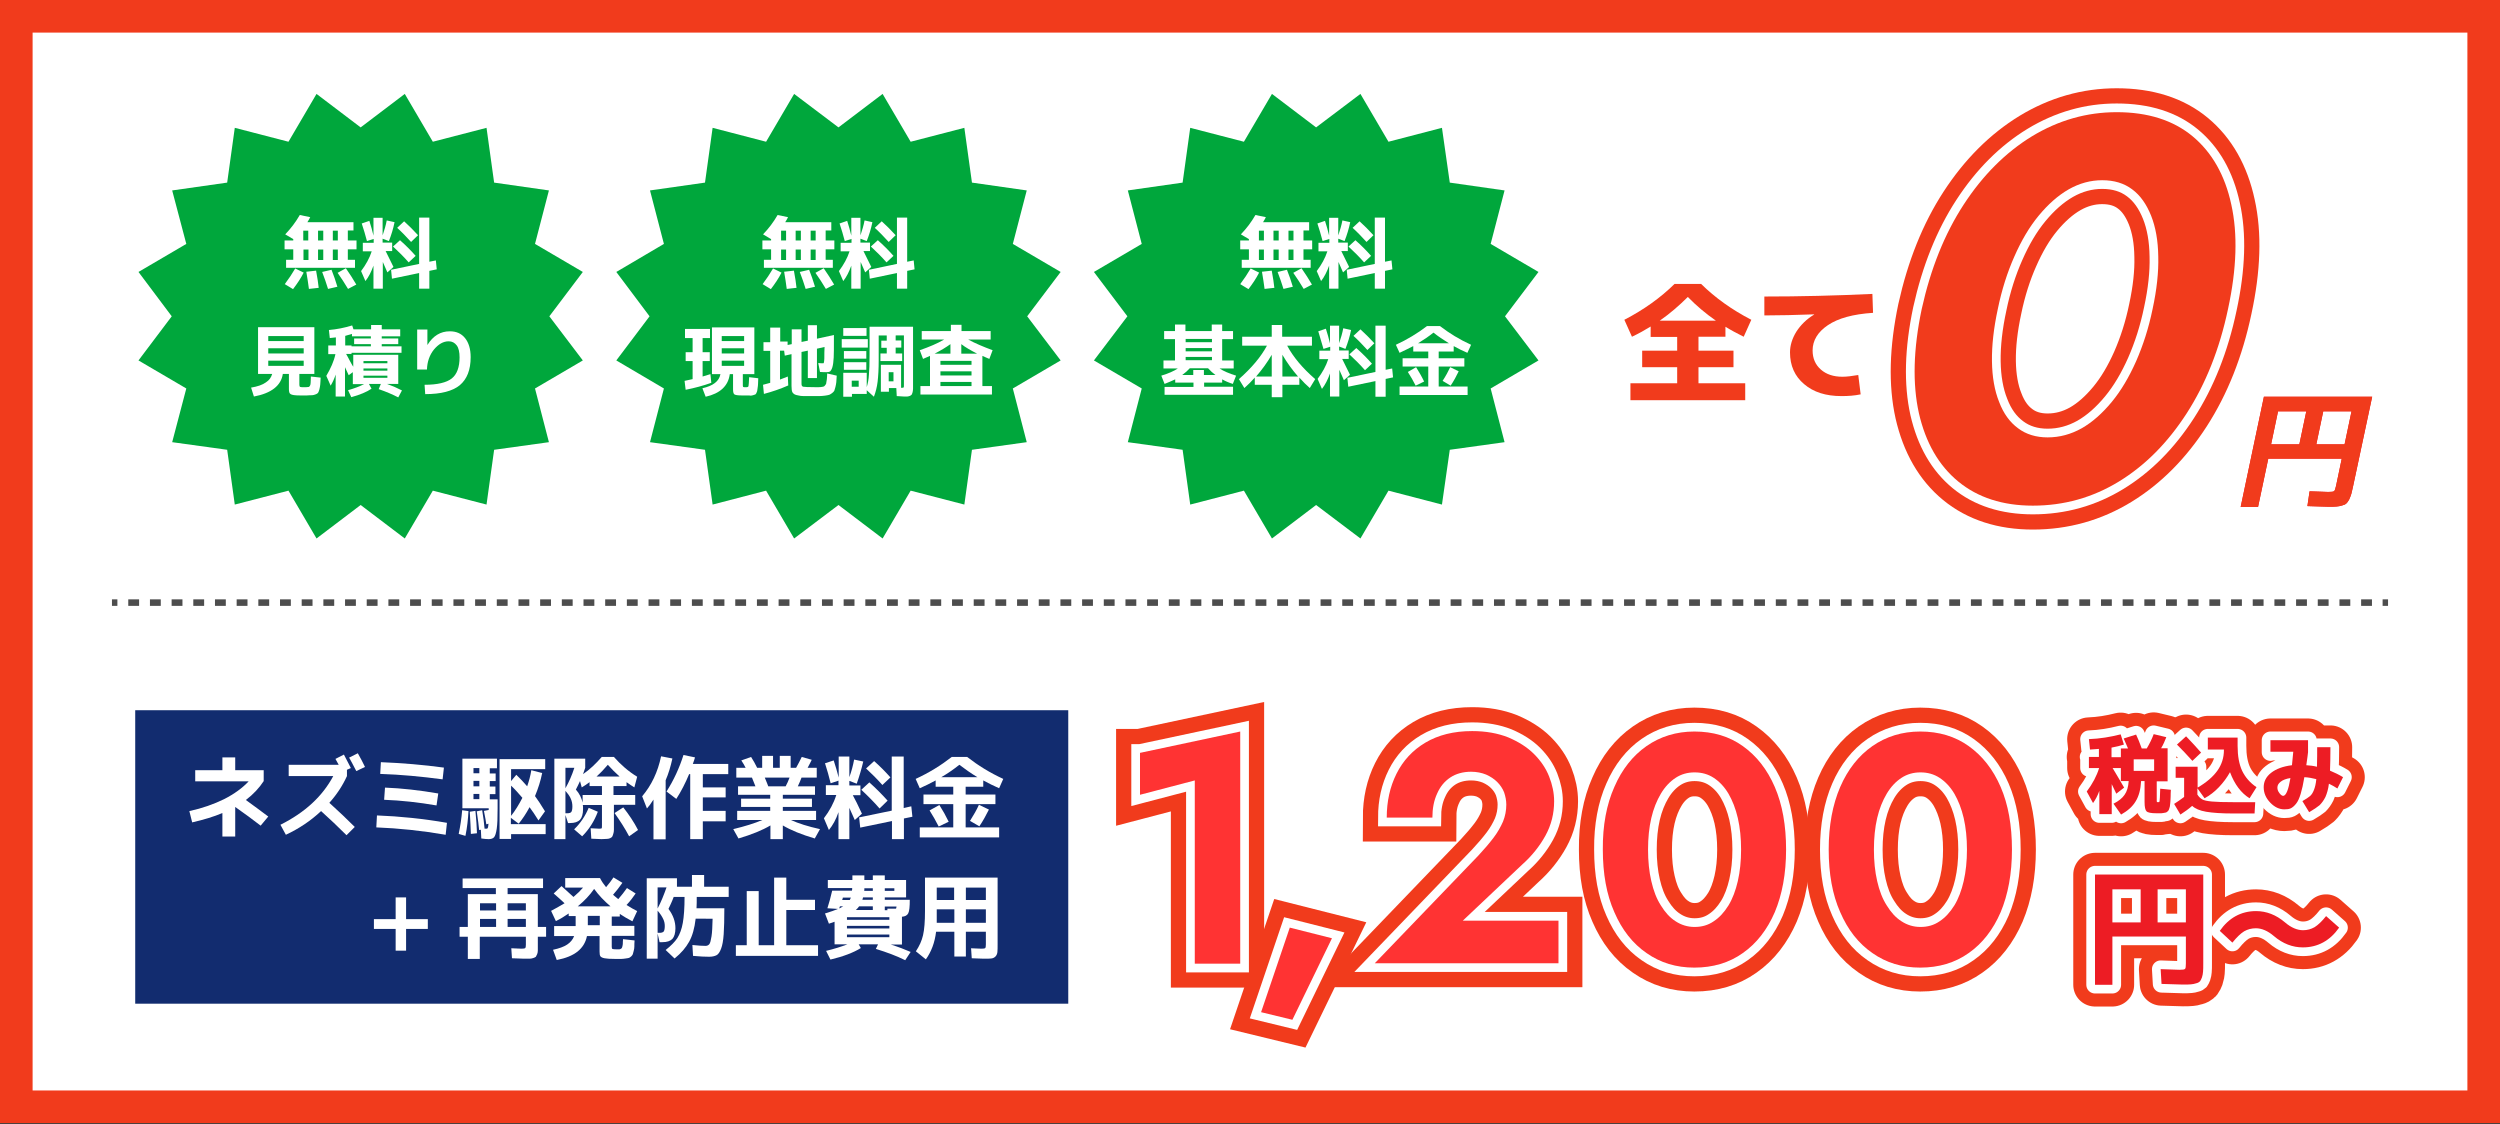 <?xml version="1.0" encoding="utf-8"?>
<!-- Generator: Adobe Illustrator 26.5.0, SVG Export Plug-In . SVG Version: 6.00 Build 0)  -->
<svg version="1.1" id="レイヤー_1" xmlns="http://www.w3.org/2000/svg" xmlns:xlink="http://www.w3.org/1999/xlink" x="0px"
	 y="0px" viewBox="0 0 1150 517" style="enable-background:new 0 0 1150 517;" xml:space="preserve">
<rect x="0" y="0" width="1150" height="517" fill="#333333" stroke="none"/>
<style type="text/css">
	.st0{fill:#FFFFFF;}
	.st1{fill:#F13B1C;}
	.st2{fill:#122C6F;}
	.st3{fill:#ED1C24;stroke:#FFFFFF;stroke-width:3;stroke-miterlimit:10;}
	.st4{fill:none;stroke:#F13B1C;stroke-width:20;stroke-linecap:round;stroke-linejoin:round;}
	.st5{fill:none;stroke:#FFFFFF;stroke-width:8;stroke-linecap:round;stroke-linejoin:round;}
	.st6{fill:#ED1C24;}
	.st7{fill:none;stroke:#F13B1C;stroke-width:20;stroke-linecap:round;stroke-linejoin:round;stroke-miterlimit:10;}
	.st8{fill:none;stroke:#FFFFFF;stroke-width:8;stroke-linecap:round;stroke-linejoin:round;stroke-miterlimit:10;}
	.st9{fill:none;stroke:#F13B1C;stroke-width:22;stroke-miterlimit:10;}
	.st10{fill:none;stroke:#FFFFFF;stroke-width:8;stroke-miterlimit:10;}
	.st11{fill:#FF3333;}
	.st12{fill:none;stroke:#4D4D4D;stroke-width:3;stroke-miterlimit:10;}
	.st13{fill:none;stroke:#4D4D4D;stroke-width:3;stroke-miterlimit:10;stroke-dasharray:4.986,4.986;}
	.st14{fill:none;stroke:#F13B1C;stroke-width:22;}
	.st15{fill:none;stroke:#FFFFFF;stroke-width:8;}
	.st16{fill:#00A73C;}
</style>
<g>
	<g>
		<rect x="7.5" y="7.5" class="st0" width="1135" height="501.6"/>
		<path class="st1" d="M1135,15v486.6H15V15H1135 M1150,0H0v516.6h1150V0L1150,0z"/>
	</g>
	<rect x="62.2" y="326.7" class="st2" width="429.2" height="135"/>
	<g>
		<path class="st0" d="M89.8,354.3h12.5v-5.9h5.9v5.9h13.1v5c-2,3.1-4.7,6-8.2,8.7c3.4,2.5,6.9,5,10.3,7.6l-3.5,4.2
			c-3.5-2.7-7.4-5.6-11.7-8.6v13.6h-5.9V374c-4,1.7-8.7,3.1-13.9,4.3l-1.3-5.2c6-1.3,11.3-3.2,16-5.5c4.7-2.4,8.4-5.1,11.3-8.2H89.8
			V354.3z"/>
		<path class="st0" d="M132.8,357v-5.2h23c-0.7-1.2-1.2-2.1-1.5-2.7l3.9-2c1.1,2.2,2.2,4.2,3.2,6.2l-1.8,0.8v2.9
			c-2,4.4-4.7,8.5-8.1,12.3c4.2,3.8,8.1,7.5,11.7,11.1l-3.8,3.8c-3.8-3.8-7.7-7.5-11.7-11.1c-4.8,4.5-10.2,8.1-16.2,10.9l-2.5-4.6
			c5.6-2.8,10.5-6.1,14.6-9.9c4.1-3.8,7.3-8,9.7-12.5H132.8z M167.9,352.8l-4,1.9c-1.5-2.9-2.6-5-3.3-6.2l4-2
			C165.9,348.8,167,350.9,167.9,352.8z"/>
		<path class="st0" d="M173.1,380.6l0.3-5.5c10.6,0.4,21.3,1.5,32.2,3.4L205,384C194,382.1,183.4,381,173.1,380.6z M174.9,356
			l0.3-5.4c9.8,0.4,19.5,1.2,29,2.5l-0.6,5.4C193.9,357.2,184.3,356.3,174.9,356z M176.7,367.9l0.4-5.6c7.7,0.3,15.8,1.2,24.5,2.7
			l-0.8,5.5C192.7,369.1,184.6,368.2,176.7,367.9z"/>
		<path class="st0" d="M211,383.6c0.8-3.8,1.3-7.4,1.6-10.9l2.9,0.4c-0.2,3.8-0.6,7.5-1.4,11.4L211,383.6z M223.7,379.2
			c-0.1-1.1-0.5-3.1-1.1-6.2l2.2-0.4v-0.8h-12.1v-22.8h15.9v4.4h-3.3v2.4h2.7v3.5h-2.7v2.5h2.6v3.5h-2.6v2.4h3.6v4.2
			c0,4.2-0.1,7.3-0.4,9.3c-0.3,2-0.7,3.3-1.2,3.9c-0.5,0.6-1.4,0.9-2.5,0.9c-0.9,0-2-0.1-3.4-0.3l-0.2-4l-0.8,0.1
			c-0.2-1.9-0.5-4.8-1.1-8.6l2.5-0.5c0.5,3,0.9,5.8,1.1,8.5c0.3,0,0.5,0,0.8,0c0.2,0,0.4,0,0.5-0.1s0.2-0.2,0.3-0.6
			c0.1-0.3,0.1-0.8,0.2-1.6L223.7,379.2z M216.6,383.6c-0.1-2.4-0.2-5.8-0.5-10.2l2.6-0.4c0.4,3.9,0.6,7.3,0.7,10.3L216.6,383.6z
			 M220.5,355.7v-2.4h-2.7v2.4H220.5z M220.5,359.2h-2.7v2.5h2.7V359.2z M220.5,365.2h-2.7v2.4h2.7V365.2z M235.1,379.1H251v4.6
			h-15.9v2.2h-5.3v-36.7h21v4.6h-15.7v5.5l2.4-2.9c1.8,1.8,3.5,3.5,5,5.3c0.8-2.3,1.5-4.8,1.9-7.4l5,1.3c-0.7,3.5-1.8,7-3.3,10.6
			c1.2,1.6,2.7,3.9,4.6,7l-3,4.2c-1.4-2.3-2.8-4.3-4.1-6.1c-1.6,3-3.3,5.5-5,7.6l-3.6-2.7V379.1z M240.3,367c-1.8-2.1-3.5-4-5.2-5.6
			v13.9C237,372.9,238.7,370.1,240.3,367z"/>
		<path class="st0" d="M292.2,365.7v4.5h-9.8v8.8c0,1.1,0,2.1,0,2.7c0,0.7-0.1,1.3-0.3,1.9c-0.2,0.6-0.3,1-0.5,1.3s-0.6,0.5-1,0.7
			c-0.5,0.2-1,0.3-1.6,0.3s-1.3,0.1-2.3,0.1c-1,0-2.6-0.1-4.7-0.2l-0.3-4.8c1.8,0.1,3.2,0.2,4,0.2c0.6,0,1-0.1,1.1-0.2
			c0.1-0.2,0.1-0.7,0.1-1.7v-9h-8.8c0.1,0.4,0.1,1,0.1,1.9c0,2.2-0.5,3.9-1.4,4.9c-1,1-2.5,1.5-4.6,1.5h-0.9l-1.2-3.7V386H255v-37
			h14.2v4.2c-0.4,1.3-0.8,2.2-1,2.9c3.1-2.1,5.9-4.8,8.6-7.9h5.6c3.1,3.5,6.6,6.6,10.7,9.1l-1.3,4.9c-1-0.6-2.2-1.4-3.6-2.4v1.8h-6
			v4.1H292.2z M264.2,353.2h-4.1v9.4C261.7,359.8,263.1,356.6,264.2,353.2z M260.1,363.8v10.3h0.8c1,0,1.6-0.2,1.9-0.6
			c0.3-0.4,0.5-1.3,0.5-2.5s-0.2-2.4-0.7-3.5C262.2,366.4,261.3,365.2,260.1,363.8z M264.1,381.5c2.9-2.8,5.1-6.1,6.7-9.9l4.2,1.8
			c-1.6,4.3-4,8.1-7.2,11.3L264.1,381.5z M268,369.2v-3.5h8.9v-4.1h-5.7v-1.8c-1.2,0.9-2.4,1.7-3.6,2.4l-0.8-2.9
			c-0.6,1.3-1.2,2.6-1.9,3.9C266.6,365.1,267.5,367.1,268,369.2z M274.4,357.2H285c-1.9-1.7-3.7-3.5-5.4-5.4
			C278,353.7,276.3,355.5,274.4,357.2z M282.7,374l4-2.6c2.6,3.3,4.9,6.7,6.8,10.4l-4.1,2.9C287.4,380.9,285.1,377.4,282.7,374z"/>
		<path class="st0" d="M306.2,358.9v27.2h-5.6v-18.3c-1.1,1.8-2.1,3.1-3,4.1l-2.2-5.6c4.3-5.1,7.2-11.2,8.7-18.4l5.2,1
			C308.5,352.6,307.5,355.9,306.2,358.9z M335.1,356.1h-11.8v6.1h10.5v4.6h-10.5v6.2h10.5v4.8h-10.5v8.2h-5.8v-29.9H317
			c-1.7,4.1-3.7,8-5.9,11.4l-4.5-3.4c3.3-5.2,5.9-10.8,7.8-16.8l5.3,1.1c-0.2,0.7-0.5,1.7-1,3h16.3V356.1z"/>
		<path class="st0" d="M375.4,373v4.2h-11.6c3.5,1.6,8,3,13.4,4.2l-2.4,4.3c-6.1-1.8-11-3.8-14.7-6v6.3h-5.7v-6.3
			c-3.7,2.2-8.6,4.2-14.7,6l-2.4-4.3c5.4-1.3,9.9-2.7,13.4-4.2h-11.6V373h15.2v-1.8h-13.4v-3.8h13.4v-1.8h-14.8v-3.9h8
			c-0.4-1.1-1-2.5-1.6-4h-7.2v-4.5h4.3c-0.6-1.2-1.3-2.4-2-3.4l4.5-1.6c1,1.5,1.9,3.2,2.8,5h2.3v-5.5h5v5.5h3.1v-5.5h5v5.5h2.5
			c1-1.7,1.8-3.4,2.6-5l4.6,1.3c-0.4,0.8-1,2.1-1.9,3.7h4.2v4.5h-7c-0.5,1.4-1.1,2.7-1.7,4h7.9v3.9h-14.8v1.8h13.4v3.8h-13.4v1.8
			H375.4z M361.4,361.7c0.6-1.1,1.2-2.4,1.8-4h-11.4c0.9,2.1,1.4,3.5,1.6,4H361.4z"/>
		<path class="st0" d="M379.5,351.1l4-1.3c0.9,2.6,1.6,5.3,2.3,7.9V348h4.9v9.5c1-2.7,1.7-5.4,2.2-8.1l4.2,0.9
			c-0.8,3.4-1.8,6.8-3,10.2l-3.4-1.3v2.1h5.1v4.5h-3.5c1,1.8,2.4,4.6,4.2,8.5l-3.3,2.9c-0.1-0.3-0.9-2.1-2.5-5.6v14.4h-5v-12.4
			c-1.1,3.3-2.6,6-4.4,8.2l-2.3-5.4c2.6-3.4,4.5-6.9,5.7-10.7h-4.8v-4.5h5.8v-2.1l-3.6,1.2C381.4,357.4,380.5,354.2,379.5,351.1z
			 M410.2,377.7l-14.5,3l-0.5-4.7l15-3.1V348h5.5v23.7l3.5-0.8l0.5,4.8l-3.9,0.8v9.5h-5.5V377.7z M404.6,371.9
			c-2.5-2.9-5.3-5.7-8.4-8.6l3.7-3.4c3,2.7,5.8,5.5,8.4,8.4L404.6,371.9z M405.9,361.1c-2.4-2.7-4.9-5.2-7.5-7.6l3.7-3.4
			c2.5,2.2,5,4.7,7.5,7.5L405.9,361.1z"/>
		<path class="st0" d="M444.2,380.6h15.4v4.6h-36.5v-4.6h15.4v-10.7h-13.7v-4.4h13.7v-3.6h-8.1V359c-2.4,1.3-4.8,2.5-7.3,3.6
			l-1.9-4.3c6.1-2.8,11.6-6.2,16.6-10.1h7.1c5,3.9,10.5,7.3,16.6,10.1l-1.9,4.3c-2.5-1.1-4.9-2.3-7.3-3.6v2.9h-8.1v3.6h13.7v4.4
			h-13.7V380.6z M427.6,372.8l4.5-2.5c1.6,2.5,3,5,4.3,7.7l-4.6,2.2C430.5,377.6,429.1,375.2,427.6,372.8z M449.6,357.5
			c-3-1.8-5.8-3.8-8.3-5.7c-2.5,2-5.2,3.9-8.3,5.7H449.6z M454.9,372.4c-1.3,2.6-2.7,5.2-4.4,7.7l-4.3-2.5c1.7-2.7,3.1-5.1,4.1-7.4
			L454.9,372.4z"/>
		<path class="st0" d="M186.8,412.8v10h10v4.5h-10v10H182v-10h-10v-4.5h10v-10H186.8z"/>
		<path class="st0" d="M233.5,411.3h13.9v15.1h3.8v4.5h-3.8v3.7c0,1.1,0,2,0,2.6c0,0.6-0.1,1.2-0.3,1.7c-0.2,0.5-0.4,0.9-0.6,1.2
			c-0.2,0.2-0.6,0.4-1.2,0.6s-1.1,0.3-1.7,0.3c-0.6,0-1.5,0-2.6,0c-0.7,0-2.5-0.1-5.5-0.2l-0.3-4.6c2.7,0.1,4.3,0.2,4.7,0.2
			c0.9,0,1.5-0.1,1.7-0.3c0.2-0.2,0.3-0.7,0.3-1.5v-3.7h-21.2v10.2h-5.5v-10.2h-3.8v-4.5h3.8v-15.1h12.9v-2.8h-15.3v-4.4h37v4.4
			h-16.3V411.3z M228.2,415.5h-7.4v3.3h7.4V415.5z M220.8,422.7v3.7h7.4v-3.7H220.8z M233.5,415.5v3.3h8.4v-3.3H233.5z M241.9,422.7
			h-8.4v3.7h8.4V422.7z"/>
		<path class="st0" d="M264.8,421.4h-3.2v-1.2c-1.9,1.3-3.8,2.5-5.9,3.5l-2.2-4.7c2.3-1.2,4.3-2.4,6.2-3.5c-1.3-1.2-2.9-2.7-5-4.5
			l3.6-3.4c2,1.8,3.8,3.4,5.5,5c1.9-1.6,3.3-3,4.4-4.3H260v-4.4h16c0.8,1.6,1.8,3,2.8,4.2c1.4-1.7,2.6-3.2,3.4-4.5l4.1,2.5
			c-1.4,2-2.8,3.8-4.3,5.5c0.8,0.7,1.6,1.3,2.4,2c1.5-1.7,2.8-3.4,4-5.1l4,2.5c-1.2,1.8-2.6,3.6-4.2,5.3c2,1.2,3.6,2.2,4.9,2.8
			l-2.2,4.7c-2.1-1.1-4-2.2-5.8-3.4v1.2h-3.7v4.3h10.4v4.6h-10.4v5c0,0.5,0.1,0.9,0.3,1s0.9,0.2,2,0.2c0.5,0,0.9,0,1.1,0
			s0.5-0.1,0.7-0.2c0.3-0.1,0.4-0.3,0.5-0.4c0.1-0.1,0.2-0.4,0.3-0.8c0.1-0.4,0.2-0.9,0.2-1.3c0-0.4,0-1.1,0.1-2l5.3,0.6
			c-0.1,1.2-0.1,2.1-0.1,2.8c0,0.6-0.1,1.3-0.3,2c-0.2,0.7-0.3,1.2-0.4,1.5s-0.3,0.6-0.7,1c-0.4,0.3-0.7,0.6-1,0.7s-0.8,0.2-1.6,0.3
			c-0.8,0.1-1.4,0.2-2,0.2c-0.6,0-1.5,0-2.8,0c-2.3,0-3.9-0.1-4.9-0.3c-1-0.2-1.6-0.5-1.9-0.9c-0.3-0.4-0.4-1.1-0.4-2.2v-7.1H270
			c-0.6,3-2.1,5.3-4.3,7.1c-2.3,1.8-5.4,3.1-9.6,3.9l-1.7-4.7c2.8-0.6,5-1.4,6.5-2.4c1.5-1,2.6-2.3,3.2-3.9h-9.2v-4.6h9.9V421.4z
			 M280.8,416.9c-2.9-2.5-5.4-5.1-7.5-8c-2,2.9-4.5,5.5-7.5,8H280.8z M270.4,425.6h5.5v-4.3h-5.5V425.6z"/>
		<path class="st0" d="M323.8,407.9h11.4v4.7h-14.7c0,1.8,0,3.6-0.1,5.2h12.8c0,5-0.1,9-0.3,11.9s-0.6,5.2-1.2,6.7
			c-0.6,1.6-1.3,2.6-2.1,3c-0.8,0.4-1.9,0.7-3.4,0.7c-1.8,0-4.3-0.1-7.4-0.4l-0.3-5c2.8,0.3,4.8,0.4,6.1,0.4c0.7,0,1.3-0.3,1.7-0.8
			c0.4-0.5,0.7-1.7,1-3.6c0.3-1.8,0.4-4.6,0.5-8.1H320c-0.5,4.4-1.5,7.9-3,10.6c-1.5,2.7-3.7,5.3-6.7,7.7l-4.1-3.9
			c2.4-1.9,4.2-3.7,5.4-5.5c1.1-1.8,2-4.1,2.5-7c0.5-2.8,0.8-6.8,0.8-11.9h-5c-0.8,2.2-1.7,4-2.4,5.5c2.2,2.9,3.2,5.9,3.2,8.9
			c0,2.2-0.5,3.9-1.4,4.9c-1,1-2.5,1.5-4.6,1.5h-1.3l-0.9-4V441h-5v-37h13.9v3.9h6.9v-5.4h5.6V407.9z M306.6,408.2h-4.1v9.7
			C304.1,414.9,305.4,411.6,306.6,408.2z M302.5,418.9v10.2h0.9c0.9,0,1.5-0.2,1.9-0.6c0.3-0.4,0.5-1.3,0.5-2.5
			c0-1.1-0.2-2.2-0.7-3.2C304.6,421.7,303.8,420.4,302.5,418.9z"/>
		<path class="st0" d="M348.9,434.8h7.2v-31.1h5.6v10.2h13.2v4.7h-13.2v16.2h14.6v4.9h-37.8v-4.9h5v-24.9h5.5V434.8z"/>
		<path class="st0" d="M416.8,404.9v7.9H407v1.1h11.5c0,3.2-0.2,5.2-0.7,6.2c-0.5,1-1.5,1.5-2.9,1.6v12.8h-5.1
			c3.5,1.1,6.6,2.3,9.1,3.4l-2.5,3.8c-3.8-1.9-8.3-3.6-13.5-5.2l1-2.1H395l1,1.7c-3.4,2.1-8.1,3.9-14,5.3l-2-4
			c3.7-0.9,6.9-1.9,9.8-3h-0.2h-5.7V424c-0.5,0.2-1.4,0.5-2.6,0.9l-1.8-4.7c2.6-0.8,4.6-1.5,6-2.1l-4.9-0.3c0.8-2.4,1.5-5.1,2.2-8.1
			h9.1c0-0.1,0-0.3,0.1-0.6c0-0.3,0-0.4,0-0.6h-11.2v-3.7h11.3v-2.1h5.5v2.1h3.9v-2.1h5.5v2.1H416.8z M386.4,416.9
			c-0.1,0.1-0.1,0.3-0.2,0.5c-0.1,0.2-0.1,0.4-0.1,0.5c0.5-0.3,1.1-0.6,1.8-1H386.4z M387.3,414h3.6c0.1-0.2,0.3-0.6,0.5-1.1h-3.7
			c0,0.1-0.1,0.3-0.1,0.6S387.3,413.9,387.3,414z M389.6,423.1h19.5v-1.2h-19.5V423.1z M389.6,425.9v1.2h19.5v-1.2H389.6z
			 M389.6,429.9v1.2h19.5v-1.2H389.6z M401.5,416.9h-6.3c-0.3,0.5-0.8,1-1.5,1.7h7.8V416.9z M401.5,412.8H397
			c-0.1,0.3-0.2,0.6-0.3,1.1h4.8V412.8z M401.5,409.8v-1.2h-3.9c0,0.1,0,0.3,0,0.6s0,0.4-0.1,0.6H401.5z M407,409.8h4.4v-1.2H407
			V409.8z M408.2,418.6l0-0.6c1,0,2.1,0,3.3,0c0.4,0,0.7,0,0.7-0.1c0.1-0.1,0.1-0.4,0.2-0.9H407v1.7H408.2z"/>
		<path class="st0" d="M425.5,403.7h33.4v30.5c0,1.7,0,3-0.1,3.8c-0.1,0.8-0.4,1.5-0.9,2c-0.5,0.5-1.1,0.8-1.9,0.9
			c-0.7,0.1-1.9,0.1-3.5,0.1c-0.7,0-2.5-0.1-5.5-0.2l-0.3-4.6c2.7,0.1,4.3,0.2,4.8,0.2c0.9,0,1.5-0.1,1.7-0.3
			c0.2-0.2,0.3-0.7,0.3-1.7v-5.8h-9.2v11.4h-5.3v-11.4h-8.4c-0.6,5-2.2,9.2-4.7,12.7l-4.6-3.7c1.6-2.4,2.7-4.8,3.3-7.4
			c0.6-2.6,0.9-6.3,0.9-11.1V403.7z M438.9,418.3h-8v3.4c0,1.3,0,2.2,0,2.8h8.1V418.3z M438.9,414v-5.7h-8v5.7H438.9z M444.3,414
			h9.2v-5.7h-9.2V414z M444.3,418.3v6.2h9.2v-6.2H444.3z"/>
	</g>
	<g>
		<g>
			<path class="st3" d="M960.7,348.2h4.8v-3.7c-0.9,0.1-2.3,0.2-4.1,0.3l-0.5-4.8c5.1-0.2,9.9-1,14.6-2.2l1.5,4.7
				c-1.5,0.5-3.5,1-5.7,1.4v4.4h4.3v-4h3.3c-0.3-0.8-1-2.4-2-4.6l5.7-1.8c0.8,1.7,1.7,3.8,2.6,6.4h2.3c1.3-2.2,2.4-4.4,3.2-6.6
				l5.8,1.4c-0.6,1.5-1.3,3.3-2.4,5.1h3v15.2h-5v8.6c0,0.5,0,0.8,0.1,0.9s0.3,0.1,0.6,0.1c0.3,0,0.5-0.1,0.6-0.4
				c0.1-0.5,0.2-2.4,0.3-5.8l4.9,0.5c-0.1,1.3-0.1,2.3-0.1,2.9c0,0.7-0.1,1.5-0.1,2.3c-0.1,0.9-0.1,1.5-0.2,1.9
				c0,0.4-0.1,0.8-0.3,1.4s-0.3,0.9-0.4,1c-0.1,0.2-0.3,0.4-0.6,0.6c-0.3,0.3-0.6,0.4-0.8,0.4c-0.2,0-0.6,0.1-1.1,0.2
				s-1,0.1-1.3,0.1c-0.3,0-0.9,0-1.7,0c-2.5,0-4-0.3-4.6-0.9c-0.6-0.6-0.9-2-0.9-4.3v-9.6h-1.6c-0.2,3.8-1,6.9-2.5,9.3
				c-1.4,2.4-3.7,4.4-6.7,6.1l-3.5-5c2.4-1.2,4.1-2.6,5.1-4.1c1.1-1.5,1.7-3.6,1.9-6.3h-3.6v-6h-3.8c0.4,0.7,1.2,2.1,2.5,4.2
				c1.2,2.1,2.2,3.7,2.8,4.8l-3.6,2.8c-0.3-0.7-1-2.2-2.1-4.4v13.8h-5.7v-10.7c-0.8,2.2-1.8,4.1-2.9,5.6l-2.9-5.3
				c2.7-3.6,4.6-7.2,5.7-10.8h-4.7V348.2z M981.5,354.6h9.4v-5.3h-9.4V354.6z"/>
			<path class="st3" d="M1000.9,352.7h10v9.6c4.1-2.4,7.1-5,9.1-7.8s3-6,3-9.4v-0.3h-7.4v-5.5h13.7v3.8c0,4.7,0.7,8.5,2.1,11.5
				c1.4,2.9,3.6,5.5,6.6,7.5l-3.2,5.1c-3.9-2.4-6.9-6.4-9-12c-1.4,2.5-3.1,4.8-5.1,6.9c-2,2.1-4.2,3.8-6.6,5.1l-3.3-4.6v2.9
				c0.6,1,1.4,1.7,2.2,2.2s2.4,0.8,4.5,1s5.4,0.3,9.9,0.3h10l-0.3,5.2h-9.8c-5.5,0-9.6-0.3-12.5-0.8c-2.9-0.5-5-1.4-6.4-2.7
				c-1.6,1.4-3.4,2.7-5.4,4l-2.9-4.9c1.6-1,3.1-2.1,4.6-3.2v-8.8h-3.9V352.7z M1012.5,346.2l-4,3.8c-2.5-2.8-4.9-5.3-7.1-7.5
				l4.2-3.8C1008.3,341.5,1010.6,344,1012.5,346.2z"/>
			<path class="st3" d="M1044.4,346v-5.5h17.3v5.5c-0.1,0.8-0.3,2.8-0.8,6c1.7,0.1,3.3,0.3,4.9,0.7c0.1-3.3,0.1-6.3,0.1-9h6.1
				c0,4.6-0.1,8.2-0.2,10.8c2.2,0.9,4.2,1.9,6,3l-2.6,5.2c-1.1-0.7-2.4-1.5-3.9-2.2c-0.3,2.5-0.9,4.5-1.6,6.1
				c-0.8,1.6-1.7,2.8-2.7,3.8c-1.1,0.9-2.7,2-4.8,3.2l-3.1-5.1c1.6-0.9,2.8-1.7,3.5-2.3c0.7-0.6,1.3-1.5,1.8-2.8
				c0.5-1.2,0.9-2.9,1.1-5c-1.9-0.5-3.7-0.8-5.5-0.9c-0.5,3.1-1.1,5.7-1.7,7.7c-0.6,2-1.3,3.5-2.1,4.5s-1.6,1.7-2.4,2.1
				c-0.8,0.4-1.8,0.5-3,0.5c-2.3,0-4.5-1-6.5-3.1c-2-2.1-3-4.4-3-7.1c0-2.6,1.1-4.8,3.4-6.6s5.5-3,9.6-3.5c0.3-2.8,0.5-4.9,0.6-6.2
				H1044.4z M1053.6,357.9c-2,0.3-3.5,0.9-4.5,1.7s-1.5,1.6-1.5,2.7c0,0.9,0.3,1.7,0.9,2.5c0.6,0.8,1.2,1.3,1.8,1.3
				C1051.6,366,1052.7,363.3,1053.6,357.9z"/>
		</g>
		<g>
			<path class="st4" d="M960.7,348.2h4.8v-3.7c-0.9,0.1-2.3,0.2-4.1,0.3l-0.5-4.8c5.1-0.2,9.9-1,14.6-2.2l1.5,4.7
				c-1.5,0.5-3.5,1-5.7,1.4v4.4h4.3v-4h3.3c-0.3-0.8-1-2.4-2-4.6l5.7-1.8c0.8,1.7,1.7,3.8,2.6,6.4h2.3c1.3-2.2,2.4-4.4,3.2-6.6
				l5.8,1.4c-0.6,1.5-1.3,3.3-2.4,5.1h3v15.2h-5v8.6c0,0.5,0,0.8,0.1,0.9s0.3,0.1,0.6,0.1c0.3,0,0.5-0.1,0.6-0.4
				c0.1-0.5,0.2-2.4,0.3-5.8l4.9,0.5c-0.1,1.3-0.1,2.3-0.1,2.9c0,0.7-0.1,1.5-0.1,2.3c-0.1,0.9-0.1,1.5-0.2,1.9
				c0,0.4-0.1,0.8-0.3,1.4s-0.3,0.9-0.4,1c-0.1,0.2-0.3,0.4-0.6,0.6c-0.3,0.3-0.6,0.4-0.8,0.4c-0.2,0-0.6,0.1-1.1,0.2
				s-1,0.1-1.3,0.1c-0.3,0-0.9,0-1.7,0c-2.5,0-4-0.3-4.6-0.9c-0.6-0.6-0.9-2-0.9-4.3v-9.6h-1.6c-0.2,3.8-1,6.9-2.5,9.3
				c-1.4,2.4-3.7,4.4-6.7,6.1l-3.5-5c2.4-1.2,4.1-2.6,5.1-4.1c1.1-1.5,1.7-3.6,1.9-6.3h-3.6v-6h-3.8c0.4,0.7,1.2,2.1,2.5,4.2
				c1.2,2.1,2.2,3.7,2.8,4.8l-3.6,2.8c-0.3-0.7-1-2.2-2.1-4.4v13.8h-5.7v-10.7c-0.8,2.2-1.8,4.1-2.9,5.6l-2.9-5.3
				c2.7-3.6,4.6-7.2,5.7-10.8h-4.7V348.2z M981.5,354.6h9.4v-5.3h-9.4V354.6z"/>
			<path class="st4" d="M1000.9,352.7h10v9.6c4.1-2.4,7.1-5,9.1-7.8s3-6,3-9.4v-0.3h-7.4v-5.5h13.7v3.8c0,4.7,0.7,8.5,2.1,11.5
				c1.4,2.9,3.6,5.5,6.6,7.5l-3.2,5.1c-3.9-2.4-6.9-6.4-9-12c-1.4,2.5-3.1,4.8-5.1,6.9c-2,2.1-4.2,3.8-6.6,5.1l-3.3-4.6v2.9
				c0.6,1,1.4,1.7,2.2,2.2s2.4,0.8,4.5,1s5.4,0.3,9.9,0.3h10l-0.3,5.2h-9.8c-5.5,0-9.6-0.3-12.5-0.8c-2.9-0.5-5-1.4-6.4-2.7
				c-1.6,1.4-3.4,2.7-5.4,4l-2.9-4.9c1.6-1,3.1-2.1,4.6-3.2v-8.8h-3.9V352.7z M1012.5,346.2l-4,3.8c-2.5-2.8-4.9-5.3-7.1-7.5
				l4.2-3.8C1008.3,341.5,1010.6,344,1012.5,346.2z"/>
			<path class="st4" d="M1044.4,346v-5.5h17.3v5.5c-0.1,0.8-0.3,2.8-0.8,6c1.7,0.1,3.3,0.3,4.9,0.7c0.1-3.3,0.1-6.3,0.1-9h6.1
				c0,4.6-0.1,8.2-0.2,10.8c2.2,0.9,4.2,1.9,6,3l-2.6,5.2c-1.1-0.7-2.4-1.5-3.9-2.2c-0.3,2.5-0.9,4.5-1.6,6.1
				c-0.8,1.6-1.7,2.8-2.7,3.8c-1.1,0.9-2.7,2-4.8,3.2l-3.1-5.1c1.6-0.9,2.8-1.7,3.5-2.3c0.7-0.6,1.3-1.5,1.8-2.8
				c0.5-1.2,0.9-2.9,1.1-5c-1.9-0.5-3.7-0.8-5.5-0.9c-0.5,3.1-1.1,5.7-1.7,7.7c-0.6,2-1.3,3.5-2.1,4.5s-1.6,1.7-2.4,2.1
				c-0.8,0.4-1.8,0.5-3,0.5c-2.3,0-4.5-1-6.5-3.1c-2-2.1-3-4.4-3-7.1c0-2.6,1.1-4.8,3.4-6.6s5.5-3,9.6-3.5c0.3-2.8,0.5-4.9,0.6-6.2
				H1044.4z M1053.6,357.9c-2,0.3-3.5,0.9-4.5,1.7s-1.5,1.6-1.5,2.7c0,0.9,0.3,1.7,0.9,2.5c0.6,0.8,1.2,1.3,1.8,1.3
				C1051.6,366,1052.7,363.3,1053.6,357.9z"/>
		</g>
		<g>
			<path class="st5" d="M960.7,348.2h4.8v-3.7c-0.9,0.1-2.3,0.2-4.1,0.3l-0.5-4.8c5.1-0.2,9.9-1,14.6-2.2l1.5,4.7
				c-1.5,0.5-3.5,1-5.7,1.4v4.4h4.3v-4h3.3c-0.3-0.8-1-2.4-2-4.6l5.7-1.8c0.8,1.7,1.7,3.8,2.6,6.4h2.3c1.3-2.2,2.4-4.4,3.2-6.6
				l5.8,1.4c-0.6,1.5-1.3,3.3-2.4,5.1h3v15.2h-5v8.6c0,0.5,0,0.8,0.1,0.9s0.3,0.1,0.6,0.1c0.3,0,0.5-0.1,0.6-0.4
				c0.1-0.5,0.2-2.4,0.3-5.8l4.9,0.5c-0.1,1.3-0.1,2.3-0.1,2.9c0,0.7-0.1,1.5-0.1,2.3c-0.1,0.9-0.1,1.5-0.2,1.9
				c0,0.4-0.1,0.8-0.3,1.4s-0.3,0.9-0.4,1c-0.1,0.2-0.3,0.4-0.6,0.6c-0.3,0.3-0.6,0.4-0.8,0.4c-0.2,0-0.6,0.1-1.1,0.2
				s-1,0.1-1.3,0.1c-0.3,0-0.9,0-1.7,0c-2.5,0-4-0.3-4.6-0.9c-0.6-0.6-0.9-2-0.9-4.3v-9.6h-1.6c-0.2,3.8-1,6.9-2.5,9.3
				c-1.4,2.4-3.7,4.4-6.7,6.1l-3.5-5c2.4-1.2,4.1-2.6,5.1-4.1c1.1-1.5,1.7-3.6,1.9-6.3h-3.6v-6h-3.8c0.4,0.7,1.2,2.1,2.5,4.2
				c1.2,2.1,2.2,3.7,2.8,4.8l-3.6,2.8c-0.3-0.7-1-2.2-2.1-4.4v13.8h-5.7v-10.7c-0.8,2.2-1.8,4.1-2.9,5.6l-2.9-5.3
				c2.7-3.6,4.6-7.2,5.7-10.8h-4.7V348.2z M981.5,354.6h9.4v-5.3h-9.4V354.6z"/>
			<path class="st5" d="M1000.9,352.7h10v9.6c4.1-2.4,7.1-5,9.1-7.8s3-6,3-9.4v-0.3h-7.4v-5.5h13.7v3.8c0,4.7,0.7,8.5,2.1,11.5
				c1.4,2.9,3.6,5.5,6.6,7.5l-3.2,5.1c-3.9-2.4-6.9-6.4-9-12c-1.4,2.5-3.1,4.8-5.1,6.9c-2,2.1-4.2,3.8-6.6,5.1l-3.3-4.6v2.9
				c0.6,1,1.4,1.7,2.2,2.2s2.4,0.8,4.5,1s5.4,0.3,9.9,0.3h10l-0.3,5.2h-9.8c-5.5,0-9.6-0.3-12.5-0.8c-2.9-0.5-5-1.4-6.4-2.7
				c-1.6,1.4-3.4,2.7-5.4,4l-2.9-4.9c1.6-1,3.1-2.1,4.6-3.2v-8.8h-3.9V352.7z M1012.5,346.2l-4,3.8c-2.5-2.8-4.9-5.3-7.1-7.5
				l4.2-3.8C1008.3,341.5,1010.6,344,1012.5,346.2z"/>
			<path class="st5" d="M1044.4,346v-5.5h17.3v5.5c-0.1,0.8-0.3,2.8-0.8,6c1.7,0.1,3.3,0.3,4.9,0.7c0.1-3.3,0.1-6.3,0.1-9h6.1
				c0,4.6-0.1,8.2-0.2,10.8c2.2,0.9,4.2,1.9,6,3l-2.6,5.2c-1.1-0.7-2.4-1.5-3.9-2.2c-0.3,2.5-0.9,4.5-1.6,6.1
				c-0.8,1.6-1.7,2.8-2.7,3.8c-1.1,0.9-2.7,2-4.8,3.2l-3.1-5.1c1.6-0.9,2.8-1.7,3.5-2.3c0.7-0.6,1.3-1.5,1.8-2.8
				c0.5-1.2,0.9-2.9,1.1-5c-1.9-0.5-3.7-0.8-5.5-0.9c-0.5,3.1-1.1,5.7-1.7,7.7c-0.6,2-1.3,3.5-2.1,4.5s-1.6,1.7-2.4,2.1
				c-0.8,0.4-1.8,0.5-3,0.5c-2.3,0-4.5-1-6.5-3.1c-2-2.1-3-4.4-3-7.1c0-2.6,1.1-4.8,3.4-6.6s5.5-3,9.6-3.5c0.3-2.8,0.5-4.9,0.6-6.2
				H1044.4z M1053.6,357.9c-2,0.3-3.5,0.9-4.5,1.7s-1.5,1.6-1.5,2.7c0,0.9,0.3,1.7,0.9,2.5c0.6,0.8,1.2,1.3,1.8,1.3
				C1051.6,366,1052.7,363.3,1053.6,357.9z"/>
		</g>
		<g>
			<path class="st6" d="M960.7,348.2h4.8v-3.7c-0.9,0.1-2.3,0.2-4.1,0.3l-0.5-4.8c5.1-0.2,9.9-1,14.6-2.2l1.5,4.7
				c-1.5,0.5-3.5,1-5.7,1.4v4.4h4.3v-4h3.3c-0.3-0.8-1-2.4-2-4.6l5.7-1.8c0.8,1.7,1.7,3.8,2.6,6.4h2.3c1.3-2.2,2.4-4.4,3.2-6.6
				l5.8,1.4c-0.6,1.5-1.3,3.3-2.4,5.1h3v15.2h-5v8.6c0,0.5,0,0.8,0.1,0.9s0.3,0.1,0.6,0.1c0.3,0,0.5-0.1,0.6-0.4
				c0.1-0.5,0.2-2.4,0.3-5.8l4.9,0.5c-0.1,1.3-0.1,2.3-0.1,2.9c0,0.7-0.1,1.5-0.1,2.3c-0.1,0.9-0.1,1.5-0.2,1.9
				c0,0.4-0.1,0.8-0.3,1.4s-0.3,0.9-0.4,1c-0.1,0.2-0.3,0.4-0.6,0.6c-0.3,0.3-0.6,0.4-0.8,0.4c-0.2,0-0.6,0.1-1.1,0.2
				s-1,0.1-1.3,0.1c-0.3,0-0.9,0-1.7,0c-2.5,0-4-0.3-4.6-0.9c-0.6-0.6-0.9-2-0.9-4.3v-9.6h-1.6c-0.2,3.8-1,6.9-2.5,9.3
				c-1.4,2.4-3.7,4.4-6.7,6.1l-3.5-5c2.4-1.2,4.1-2.6,5.1-4.1c1.1-1.5,1.7-3.6,1.9-6.3h-3.6v-6h-3.8c0.4,0.7,1.2,2.1,2.5,4.2
				c1.2,2.1,2.2,3.7,2.8,4.8l-3.6,2.8c-0.3-0.7-1-2.2-2.1-4.4v13.8h-5.7v-10.7c-0.8,2.2-1.8,4.1-2.9,5.6l-2.9-5.3
				c2.7-3.6,4.6-7.2,5.7-10.8h-4.7V348.2z M981.5,354.6h9.4v-5.3h-9.4V354.6z"/>
			<path class="st6" d="M1000.9,352.7h10v9.6c4.1-2.4,7.1-5,9.1-7.8s3-6,3-9.4v-0.3h-7.4v-5.5h13.7v3.8c0,4.7,0.7,8.5,2.1,11.5
				c1.4,2.9,3.6,5.5,6.6,7.5l-3.2,5.1c-3.9-2.4-6.9-6.4-9-12c-1.4,2.5-3.1,4.8-5.1,6.9c-2,2.1-4.2,3.8-6.6,5.1l-3.3-4.6v2.9
				c0.6,1,1.4,1.7,2.2,2.2s2.4,0.8,4.5,1s5.4,0.3,9.9,0.3h10l-0.3,5.2h-9.8c-5.5,0-9.6-0.3-12.5-0.8c-2.9-0.5-5-1.4-6.4-2.7
				c-1.6,1.4-3.4,2.7-5.4,4l-2.9-4.9c1.6-1,3.1-2.1,4.6-3.2v-8.8h-3.9V352.7z M1012.5,346.2l-4,3.8c-2.5-2.8-4.9-5.3-7.1-7.5
				l4.2-3.8C1008.3,341.5,1010.6,344,1012.5,346.2z"/>
			<path class="st6" d="M1044.4,346v-5.5h17.3v5.5c-0.1,0.8-0.3,2.8-0.8,6c1.7,0.1,3.3,0.3,4.9,0.7c0.1-3.3,0.1-6.3,0.1-9h6.1
				c0,4.6-0.1,8.2-0.2,10.8c2.2,0.9,4.2,1.9,6,3l-2.6,5.2c-1.1-0.7-2.4-1.5-3.9-2.2c-0.3,2.5-0.9,4.5-1.6,6.1
				c-0.8,1.6-1.7,2.8-2.7,3.8c-1.1,0.9-2.7,2-4.8,3.2l-3.1-5.1c1.6-0.9,2.8-1.7,3.5-2.3c0.7-0.6,1.3-1.5,1.8-2.8
				c0.5-1.2,0.9-2.9,1.1-5c-1.9-0.5-3.7-0.8-5.5-0.9c-0.5,3.1-1.1,5.7-1.7,7.7c-0.6,2-1.3,3.5-2.1,4.5s-1.6,1.7-2.4,2.1
				c-0.8,0.4-1.8,0.5-3,0.5c-2.3,0-4.5-1-6.5-3.1c-2-2.1-3-4.4-3-7.1c0-2.6,1.1-4.8,3.4-6.6s5.5-3,9.6-3.5c0.3-2.8,0.5-4.9,0.6-6.2
				H1044.4z M1053.6,357.9c-2,0.3-3.5,0.9-4.5,1.7s-1.5,1.6-1.5,2.7c0,0.9,0.3,1.7,0.9,2.5c0.6,0.8,1.2,1.3,1.8,1.3
				C1051.6,366,1052.7,363.3,1053.6,357.9z"/>
		</g>
	</g>
	<g>
		<g>
			<path class="st6" d="M963.7,402.3h49.8v40.8c0,1.6,0,2.9-0.1,3.9c-0.1,0.9-0.2,1.8-0.5,2.6s-0.6,1.4-0.9,1.8
				c-0.4,0.4-0.9,0.7-1.7,0.9c-0.8,0.3-1.6,0.4-2.5,0.5c-0.9,0.1-2.1,0.1-3.7,0.1c-0.7,0-4-0.1-9.8-0.3l-0.4-6.8
				c5.3,0.2,8.2,0.3,8.6,0.3c1.5,0,2.3-0.1,2.6-0.4c0.3-0.2,0.4-1.1,0.4-2.5v-12.4h-33.8v22.2h-8V402.3z M984.7,409.1h-13v15.2h13
				V409.1z M992.5,409.1v15.2h13v-15.2H992.5z"/>
			<path class="st6" d="M1021.1,428.2c4.2-6,9.8-9.1,16.7-9.1c4.7,0,9.2,1.7,13.3,5.2c2.8,2.4,5.6,3.6,8.3,3.6c2,0,3.7-0.5,5.3-1.4
				c1.6-1,3.4-2.7,5.3-5.1l6,5.3c-4.2,6-9.8,9.1-16.7,9.1c-4.7,0-9.2-1.7-13.3-5.2c-2.8-2.4-5.6-3.6-8.3-3.6c-2,0-3.8,0.5-5.4,1.4
				c-1.6,1-3.4,2.7-5.4,5.2L1021.1,428.2z"/>
		</g>
		<g>
			<path class="st7" d="M963.7,402.3h49.8v40.8c0,1.6,0,2.9-0.1,3.9c-0.1,0.9-0.2,1.8-0.5,2.6s-0.6,1.4-0.9,1.8
				c-0.4,0.4-0.9,0.7-1.7,0.9c-0.8,0.3-1.6,0.4-2.5,0.5c-0.9,0.1-2.1,0.1-3.7,0.1c-0.7,0-4-0.1-9.8-0.3l-0.4-6.8
				c5.3,0.2,8.2,0.3,8.6,0.3c1.5,0,2.3-0.1,2.6-0.4c0.3-0.2,0.4-1.1,0.4-2.5v-12.4h-33.8v22.2h-8V402.3z M984.7,409.1h-13v15.2h13
				V409.1z M992.5,409.1v15.2h13v-15.2H992.5z"/>
			<path class="st7" d="M1021.1,428.2c4.2-6,9.8-9.1,16.7-9.1c4.7,0,9.2,1.7,13.3,5.2c2.8,2.4,5.6,3.6,8.3,3.6c2,0,3.7-0.5,5.3-1.4
				c1.6-1,3.4-2.7,5.3-5.1l6,5.3c-4.2,6-9.8,9.1-16.7,9.1c-4.7,0-9.2-1.7-13.3-5.2c-2.8-2.4-5.6-3.6-8.3-3.6c-2,0-3.8,0.5-5.4,1.4
				c-1.6,1-3.4,2.7-5.4,5.2L1021.1,428.2z"/>
		</g>
		<g>
			<path class="st8" d="M963.7,402.3h49.8v40.8c0,1.6,0,2.9-0.1,3.9c-0.1,0.9-0.2,1.8-0.5,2.6s-0.6,1.4-0.9,1.8
				c-0.4,0.4-0.9,0.7-1.7,0.9c-0.8,0.3-1.6,0.4-2.5,0.5c-0.9,0.1-2.1,0.1-3.7,0.1c-0.7,0-4-0.1-9.8-0.3l-0.4-6.8
				c5.3,0.2,8.2,0.3,8.6,0.3c1.5,0,2.3-0.1,2.6-0.4c0.3-0.2,0.4-1.1,0.4-2.5v-12.4h-33.8v22.2h-8V402.3z M984.7,409.1h-13v15.2h13
				V409.1z M992.5,409.1v15.2h13v-15.2H992.5z"/>
			<path class="st8" d="M1021.1,428.2c4.2-6,9.8-9.1,16.7-9.1c4.7,0,9.2,1.7,13.3,5.2c2.8,2.4,5.6,3.6,8.3,3.6c2,0,3.7-0.5,5.3-1.4
				c1.6-1,3.4-2.7,5.3-5.1l6,5.3c-4.2,6-9.8,9.1-16.7,9.1c-4.7,0-9.2-1.7-13.3-5.2c-2.8-2.4-5.6-3.6-8.3-3.6c-2,0-3.8,0.5-5.4,1.4
				c-1.6,1-3.4,2.7-5.4,5.2L1021.1,428.2z"/>
		</g>
		<g>
			<path class="st6" d="M963.7,402.3h49.8v40.8c0,1.6,0,2.9-0.1,3.9c-0.1,0.9-0.2,1.8-0.5,2.6s-0.6,1.4-0.9,1.8
				c-0.4,0.4-0.9,0.7-1.7,0.9c-0.8,0.3-1.6,0.4-2.5,0.5c-0.9,0.1-2.1,0.1-3.7,0.1c-0.7,0-4-0.1-9.8-0.3l-0.4-6.8
				c5.3,0.2,8.2,0.3,8.6,0.3c1.5,0,2.3-0.1,2.6-0.4c0.3-0.2,0.4-1.1,0.4-2.5v-12.4h-33.8v22.2h-8V402.3z M984.7,409.1h-13v15.2h13
				V409.1z M992.5,409.1v15.2h13v-15.2H992.5z"/>
			<path class="st6" d="M1021.1,428.2c4.2-6,9.8-9.1,16.7-9.1c4.7,0,9.2,1.7,13.3,5.2c2.8,2.4,5.6,3.6,8.3,3.6c2,0,3.7-0.5,5.3-1.4
				c1.6-1,3.4-2.7,5.3-5.1l6,5.3c-4.2,6-9.8,9.1-16.7,9.1c-4.7,0-9.2-1.7-13.3-5.2c-2.8-2.4-5.6-3.6-8.3-3.6c-2,0-3.8,0.5-5.4,1.4
				c-1.6,1-3.4,2.7-5.4,5.2L1021.1,428.2z"/>
		</g>
	</g>
	<g>
		<g>
			<path class="st6" d="M524.5,346.3l46-9.8v106.8h-20.9V359l-25.2,6.6V346.3z"/>
			<path class="st6" d="M612.7,431.6l-18.2,37.5l-14.4-3.5l13.2-38.9L612.7,431.6z"/>
			<path class="st6" d="M680.1,393.5c2.7-2.9,5-5.6,6.9-8.1c1.9-2.5,3.3-5,4.4-7.5c1-2.5,1.5-5.1,1.5-7.8c0-1.9-0.4-3.8-1-5.6
				c-0.7-1.8-1.8-3.4-3.2-4.8c-1.4-1.4-3.1-2.5-5.1-3.4c-2-0.8-4.3-1.3-6.9-1.3c-3.7,0-6.9,0.9-9.5,2.6c-2.7,1.8-4.7,4.2-6.1,7.4
				c-1.5,3.2-2.2,6.9-2.2,11.1h-21c0-7.5,1.5-14.2,4.5-20.2s7.4-10.8,13.3-14.3c5.9-3.5,13-5.3,21.5-5.3c6.3,0,11.8,1,16.6,2.9
				c4.7,2,8.7,4.5,11.8,7.6c3.2,3.2,5.5,6.6,7,10.4c1.5,3.8,2.3,7.6,2.3,11.4c0,5.6-1.3,10.9-4,15.8c-2.7,4.9-6.3,9.4-10.7,13.3
				l-27.3,25.8h44v19.6h-84.5L680.1,393.5z"/>
			<path class="st6" d="M742.6,362c3.5-8.1,8.5-14.4,14.8-18.8c6.3-4.4,13.7-6.7,22-6.7c8.6,0,16,2.2,22.3,6.7
				c6.3,4.5,11.2,10.7,14.7,18.8c3.5,8.1,5.2,17.7,5.2,28.8c0,11.1-1.8,20.7-5.2,28.8c-3.5,8.1-8.4,14.4-14.7,18.8
				c-6.3,4.5-13.8,6.7-22.3,6.7c-8.3,0-15.6-2.2-22-6.7c-6.4-4.4-11.3-10.7-14.8-18.8c-3.6-8.1-5.3-17.7-5.3-28.8
				C737.2,379.7,739,370.1,742.6,362z M759.6,405.3c1,4.4,2.4,8.1,4.4,11.2c1.9,3.1,4.1,5.6,6.8,7.3c2.6,1.7,5.5,2.6,8.7,2.6
				c3.3,0,6.2-0.8,8.8-2.6c2.6-1.7,4.8-4.1,6.8-7.3c1.9-3.1,3.3-6.9,4.3-11.2c1-4.4,1.5-9.2,1.5-14.5c0-5.3-0.5-10.1-1.5-14.5
				c-1-4.3-2.5-8.1-4.3-11.2c-1.9-3.2-4.2-5.6-6.8-7.3c-2.6-1.7-5.5-2.5-8.8-2.5c-3.2,0-6.1,0.8-8.7,2.5c-2.6,1.7-4.9,4.1-6.8,7.3
				c-1.9,3.2-3.4,6.9-4.4,11.2c-1,4.3-1.5,9.2-1.5,14.5C758.1,396.1,758.6,401,759.6,405.3z"/>
			<path class="st6" d="M846.5,362c3.5-8.1,8.5-14.4,14.8-18.8c6.3-4.4,13.7-6.7,22-6.7c8.6,0,16,2.2,22.3,6.7
				c6.3,4.5,11.2,10.7,14.7,18.8c3.5,8.1,5.2,17.7,5.2,28.8c0,11.1-1.8,20.7-5.2,28.8c-3.5,8.1-8.4,14.4-14.7,18.8
				c-6.3,4.5-13.8,6.7-22.3,6.7c-8.3,0-15.6-2.2-22-6.7c-6.4-4.4-11.3-10.7-14.8-18.8c-3.6-8.1-5.3-17.7-5.3-28.8
				C841.2,379.7,843,370.1,846.5,362z M863.5,405.3c1,4.4,2.4,8.1,4.4,11.2c1.9,3.1,4.1,5.6,6.8,7.3c2.6,1.7,5.5,2.6,8.7,2.6
				c3.3,0,6.2-0.8,8.8-2.6c2.6-1.7,4.8-4.1,6.8-7.3c1.9-3.1,3.3-6.9,4.3-11.2c1-4.4,1.5-9.2,1.5-14.5c0-5.3-0.5-10.1-1.5-14.5
				c-1-4.3-2.5-8.1-4.3-11.2c-1.9-3.2-4.2-5.6-6.8-7.3c-2.6-1.7-5.5-2.5-8.8-2.5c-3.2,0-6.1,0.8-8.7,2.5c-2.6,1.7-4.9,4.1-6.8,7.3
				c-1.9,3.2-3.4,6.9-4.4,11.2c-1,4.3-1.5,9.2-1.5,14.5C862,396.1,862.5,401,863.5,405.3z"/>
		</g>
		<g>
			<path class="st9" d="M524.5,346.3l46-9.8v106.8h-20.9V359l-25.2,6.6V346.3z"/>
			<path class="st9" d="M612.7,431.6l-18.2,37.5l-14.4-3.5l13.2-38.9L612.7,431.6z"/>
			<path class="st9" d="M680.1,393.5c2.7-2.9,5-5.6,6.9-8.1c1.9-2.5,3.3-5,4.4-7.5c1-2.5,1.5-5.1,1.5-7.8c0-1.9-0.4-3.8-1-5.6
				c-0.7-1.8-1.8-3.4-3.2-4.8c-1.4-1.4-3.1-2.5-5.1-3.4c-2-0.8-4.3-1.3-6.9-1.3c-3.7,0-6.9,0.9-9.5,2.6c-2.7,1.8-4.7,4.2-6.1,7.4
				c-1.5,3.2-2.2,6.9-2.2,11.1h-21c0-7.5,1.5-14.2,4.5-20.2s7.4-10.8,13.3-14.3c5.9-3.5,13-5.3,21.5-5.3c6.3,0,11.8,1,16.6,2.9
				c4.7,2,8.7,4.5,11.8,7.6c3.2,3.2,5.5,6.6,7,10.4c1.5,3.8,2.3,7.6,2.3,11.4c0,5.6-1.3,10.9-4,15.8c-2.7,4.9-6.3,9.4-10.7,13.3
				l-27.3,25.8h44v19.6h-84.5L680.1,393.5z"/>
			<path class="st9" d="M742.6,362c3.5-8.1,8.5-14.4,14.8-18.8c6.3-4.4,13.7-6.7,22-6.7c8.6,0,16,2.2,22.3,6.7
				c6.3,4.5,11.2,10.7,14.7,18.8c3.5,8.1,5.2,17.7,5.2,28.8c0,11.1-1.8,20.7-5.2,28.8c-3.5,8.1-8.4,14.4-14.7,18.8
				c-6.3,4.5-13.8,6.7-22.3,6.7c-8.3,0-15.6-2.2-22-6.7c-6.4-4.4-11.3-10.7-14.8-18.8c-3.6-8.1-5.3-17.7-5.3-28.8
				C737.2,379.7,739,370.1,742.6,362z M759.6,405.3c1,4.4,2.4,8.1,4.4,11.2c1.9,3.1,4.1,5.6,6.8,7.3c2.6,1.7,5.5,2.6,8.7,2.6
				c3.3,0,6.2-0.8,8.8-2.6c2.6-1.7,4.8-4.1,6.8-7.3c1.9-3.1,3.3-6.9,4.3-11.2c1-4.4,1.5-9.2,1.5-14.5c0-5.3-0.5-10.1-1.5-14.5
				c-1-4.3-2.5-8.1-4.3-11.2c-1.9-3.2-4.2-5.6-6.8-7.3c-2.6-1.7-5.5-2.5-8.8-2.5c-3.2,0-6.1,0.8-8.7,2.5c-2.6,1.7-4.9,4.1-6.8,7.3
				c-1.9,3.2-3.4,6.9-4.4,11.2c-1,4.3-1.5,9.2-1.5,14.5C758.1,396.1,758.6,401,759.6,405.3z"/>
			<path class="st9" d="M846.5,362c3.5-8.1,8.5-14.4,14.8-18.8c6.3-4.4,13.7-6.7,22-6.7c8.6,0,16,2.2,22.3,6.7
				c6.3,4.5,11.2,10.7,14.7,18.8c3.5,8.1,5.2,17.7,5.2,28.8c0,11.1-1.8,20.7-5.2,28.8c-3.5,8.1-8.4,14.4-14.7,18.8
				c-6.3,4.5-13.8,6.7-22.3,6.7c-8.3,0-15.6-2.2-22-6.7c-6.4-4.4-11.3-10.7-14.8-18.8c-3.6-8.1-5.3-17.7-5.3-28.8
				C841.2,379.7,843,370.1,846.5,362z M863.5,405.3c1,4.4,2.4,8.1,4.4,11.2c1.9,3.1,4.1,5.6,6.8,7.3c2.6,1.7,5.5,2.6,8.7,2.6
				c3.3,0,6.2-0.8,8.8-2.6c2.6-1.7,4.8-4.1,6.8-7.3c1.9-3.1,3.3-6.9,4.3-11.2c1-4.4,1.5-9.2,1.5-14.5c0-5.3-0.5-10.1-1.5-14.5
				c-1-4.3-2.5-8.1-4.3-11.2c-1.9-3.2-4.2-5.6-6.8-7.3c-2.6-1.7-5.5-2.5-8.8-2.5c-3.2,0-6.1,0.8-8.7,2.5c-2.6,1.7-4.9,4.1-6.8,7.3
				c-1.9,3.2-3.4,6.9-4.4,11.2c-1,4.3-1.5,9.2-1.5,14.5C862,396.1,862.5,401,863.5,405.3z"/>
		</g>
		<g>
			<path class="st10" d="M524.5,346.3l46-9.8v106.8h-20.9V359l-25.2,6.6V346.3z"/>
			<path class="st10" d="M612.7,431.6l-18.2,37.5l-14.4-3.5l13.2-38.9L612.7,431.6z"/>
			<path class="st10" d="M680.1,393.5c2.7-2.9,5-5.6,6.9-8.1c1.9-2.5,3.3-5,4.4-7.5c1-2.5,1.5-5.1,1.5-7.8c0-1.9-0.4-3.8-1-5.6
				c-0.7-1.8-1.8-3.4-3.2-4.8c-1.4-1.4-3.1-2.5-5.1-3.4c-2-0.8-4.3-1.3-6.9-1.3c-3.7,0-6.9,0.9-9.5,2.6c-2.7,1.8-4.7,4.2-6.1,7.4
				c-1.5,3.2-2.2,6.9-2.2,11.1h-21c0-7.5,1.5-14.2,4.5-20.2s7.4-10.8,13.3-14.3c5.9-3.5,13-5.3,21.5-5.3c6.3,0,11.8,1,16.6,2.9
				c4.7,2,8.7,4.5,11.8,7.6c3.2,3.2,5.5,6.6,7,10.4c1.5,3.8,2.3,7.6,2.3,11.4c0,5.6-1.3,10.9-4,15.8c-2.7,4.9-6.3,9.4-10.7,13.3
				l-27.3,25.8h44v19.6h-84.5L680.1,393.5z"/>
			<path class="st10" d="M742.6,362c3.5-8.1,8.5-14.4,14.8-18.8c6.3-4.4,13.7-6.7,22-6.7c8.6,0,16,2.2,22.3,6.7
				c6.3,4.5,11.2,10.7,14.7,18.8c3.5,8.1,5.2,17.7,5.2,28.8c0,11.1-1.8,20.7-5.2,28.8c-3.5,8.1-8.4,14.4-14.7,18.8
				c-6.3,4.5-13.8,6.7-22.3,6.7c-8.3,0-15.6-2.2-22-6.7c-6.4-4.4-11.3-10.7-14.8-18.8c-3.6-8.1-5.3-17.7-5.3-28.8
				C737.2,379.7,739,370.1,742.6,362z M759.6,405.3c1,4.4,2.4,8.1,4.4,11.2c1.9,3.1,4.1,5.6,6.8,7.3c2.6,1.7,5.5,2.6,8.7,2.6
				c3.3,0,6.2-0.8,8.8-2.6c2.6-1.7,4.8-4.1,6.8-7.3c1.9-3.1,3.3-6.9,4.3-11.2c1-4.4,1.5-9.2,1.5-14.5c0-5.3-0.5-10.1-1.5-14.5
				c-1-4.3-2.5-8.1-4.3-11.2c-1.9-3.2-4.2-5.6-6.8-7.3c-2.6-1.7-5.5-2.5-8.8-2.5c-3.2,0-6.1,0.8-8.7,2.5c-2.6,1.7-4.9,4.1-6.8,7.3
				c-1.9,3.2-3.4,6.9-4.4,11.2c-1,4.3-1.5,9.2-1.5,14.5C758.1,396.1,758.6,401,759.6,405.3z"/>
			<path class="st10" d="M846.5,362c3.5-8.1,8.5-14.4,14.8-18.8c6.3-4.4,13.7-6.7,22-6.7c8.6,0,16,2.2,22.3,6.7
				c6.3,4.5,11.2,10.7,14.7,18.8c3.5,8.1,5.2,17.7,5.2,28.8c0,11.1-1.8,20.7-5.2,28.8c-3.5,8.1-8.4,14.4-14.7,18.8
				c-6.3,4.5-13.8,6.7-22.3,6.7c-8.3,0-15.6-2.2-22-6.7c-6.4-4.4-11.3-10.7-14.8-18.8c-3.6-8.1-5.3-17.7-5.3-28.8
				C841.2,379.7,843,370.1,846.5,362z M863.5,405.3c1,4.4,2.4,8.1,4.4,11.2c1.9,3.1,4.1,5.6,6.8,7.3c2.6,1.7,5.5,2.6,8.7,2.6
				c3.3,0,6.2-0.8,8.8-2.6c2.6-1.7,4.8-4.1,6.8-7.3c1.9-3.1,3.3-6.9,4.3-11.2c1-4.4,1.5-9.2,1.5-14.5c0-5.3-0.5-10.1-1.5-14.5
				c-1-4.3-2.5-8.1-4.3-11.2c-1.9-3.2-4.2-5.6-6.8-7.3c-2.6-1.7-5.5-2.5-8.8-2.5c-3.2,0-6.1,0.8-8.7,2.5c-2.6,1.7-4.9,4.1-6.8,7.3
				c-1.9,3.2-3.4,6.9-4.4,11.2c-1,4.3-1.5,9.2-1.5,14.5C862,396.1,862.5,401,863.5,405.3z"/>
		</g>
		<g>
			<path class="st11" d="M524.5,346.3l46-9.8v106.8h-20.9V359l-25.2,6.6V346.3z"/>
			<path class="st11" d="M612.7,431.6l-18.2,37.5l-14.4-3.5l13.2-38.9L612.7,431.6z"/>
			<path class="st11" d="M680.1,393.5c2.7-2.9,5-5.6,6.9-8.1c1.9-2.5,3.3-5,4.4-7.5c1-2.5,1.5-5.1,1.5-7.8c0-1.9-0.4-3.8-1-5.6
				c-0.7-1.8-1.8-3.4-3.2-4.8c-1.4-1.4-3.1-2.5-5.1-3.4c-2-0.8-4.3-1.3-6.9-1.3c-3.7,0-6.9,0.9-9.5,2.6c-2.7,1.8-4.7,4.2-6.1,7.4
				c-1.5,3.2-2.2,6.9-2.2,11.1h-21c0-7.5,1.5-14.2,4.5-20.2s7.4-10.8,13.3-14.3c5.9-3.5,13-5.3,21.5-5.3c6.3,0,11.8,1,16.6,2.9
				c4.7,2,8.7,4.5,11.8,7.6c3.2,3.2,5.5,6.6,7,10.4c1.5,3.8,2.3,7.6,2.3,11.4c0,5.6-1.3,10.9-4,15.8c-2.7,4.9-6.3,9.4-10.7,13.3
				l-27.3,25.8h44v19.6h-84.5L680.1,393.5z"/>
			<path class="st11" d="M742.6,362c3.5-8.1,8.5-14.4,14.8-18.8c6.3-4.4,13.7-6.7,22-6.7c8.6,0,16,2.2,22.3,6.7
				c6.3,4.5,11.2,10.7,14.7,18.8c3.5,8.1,5.2,17.7,5.2,28.8c0,11.1-1.8,20.7-5.2,28.8c-3.5,8.1-8.4,14.4-14.7,18.8
				c-6.3,4.5-13.8,6.7-22.3,6.7c-8.3,0-15.6-2.2-22-6.7c-6.4-4.4-11.3-10.7-14.8-18.8c-3.6-8.1-5.3-17.7-5.3-28.8
				C737.2,379.7,739,370.1,742.6,362z M759.6,405.3c1,4.4,2.4,8.1,4.4,11.2c1.9,3.1,4.1,5.6,6.8,7.3c2.6,1.7,5.5,2.6,8.7,2.6
				c3.3,0,6.2-0.8,8.8-2.6c2.6-1.7,4.8-4.1,6.8-7.3c1.9-3.1,3.3-6.9,4.3-11.2c1-4.4,1.5-9.2,1.5-14.5c0-5.3-0.5-10.1-1.5-14.5
				c-1-4.3-2.5-8.1-4.3-11.2c-1.9-3.2-4.2-5.6-6.8-7.3c-2.6-1.7-5.5-2.5-8.8-2.5c-3.2,0-6.1,0.8-8.7,2.5c-2.6,1.7-4.9,4.1-6.8,7.3
				c-1.9,3.2-3.4,6.9-4.4,11.2c-1,4.3-1.5,9.2-1.5,14.5C758.1,396.1,758.6,401,759.6,405.3z"/>
			<path class="st11" d="M846.5,362c3.5-8.1,8.5-14.4,14.8-18.8c6.3-4.4,13.7-6.7,22-6.7c8.6,0,16,2.2,22.3,6.7
				c6.3,4.5,11.2,10.7,14.7,18.8c3.5,8.1,5.2,17.7,5.2,28.8c0,11.1-1.8,20.7-5.2,28.8c-3.5,8.1-8.4,14.4-14.7,18.8
				c-6.3,4.5-13.8,6.7-22.3,6.7c-8.3,0-15.6-2.2-22-6.7c-6.4-4.4-11.3-10.7-14.8-18.8c-3.6-8.1-5.3-17.7-5.3-28.8
				C841.2,379.7,843,370.1,846.5,362z M863.5,405.3c1,4.4,2.4,8.1,4.4,11.2c1.9,3.1,4.1,5.6,6.8,7.3c2.6,1.7,5.5,2.6,8.7,2.6
				c3.3,0,6.2-0.8,8.8-2.6c2.6-1.7,4.8-4.1,6.8-7.3c1.9-3.1,3.3-6.9,4.3-11.2c1-4.4,1.5-9.2,1.5-14.5c0-5.3-0.5-10.1-1.5-14.5
				c-1-4.3-2.5-8.1-4.3-11.2c-1.9-3.2-4.2-5.6-6.8-7.3c-2.6-1.7-5.5-2.5-8.8-2.5c-3.2,0-6.1,0.8-8.7,2.5c-2.6,1.7-4.9,4.1-6.8,7.3
				c-1.9,3.2-3.4,6.9-4.4,11.2c-1,4.3-1.5,9.2-1.5,14.5C862,396.1,862.5,401,863.5,405.3z"/>
		</g>
	</g>
	<g>
		<g>
			<line class="st12" x1="51.5" y1="277.2" x2="54" y2="277.2"/>
			<line class="st13" x1="59" y1="277.2" x2="1093.5" y2="277.2"/>
			<line class="st12" x1="1096" y1="277.2" x2="1098.5" y2="277.2"/>
		</g>
	</g>
	<g>
		<g>
			<path class="st6" d="M1041.4,182.5h49.8l-8.7,40.8c-0.3,1.6-0.7,2.9-0.9,3.9c-0.3,0.9-0.6,1.8-1,2.6s-0.9,1.4-1.3,1.8
				c-0.4,0.4-1.1,0.7-1.9,0.9c-0.8,0.3-1.7,0.4-2.6,0.5c-0.9,0.1-2.1,0.1-3.7,0.1c-0.7,0-4-0.1-9.7-0.3l1-6.8
				c5.2,0.2,8.1,0.3,8.6,0.3c1.5,0,2.4-0.1,2.7-0.4c0.3-0.2,0.6-1.1,0.9-2.5l2.6-12.4h-33.8l-4.7,22.2h-8L1041.4,182.5z
				 M1060.9,189.2h-13l-3.2,15.2h13L1060.9,189.2z M1068.7,189.2l-3.2,15.2h13l3.2-15.2H1068.7z"/>
		</g>
		<g>
			<path class="st1" d="M1041.4,182.5h49.8l-8.7,40.8c-0.3,1.6-0.7,2.9-0.9,3.9c-0.3,0.9-0.6,1.8-1,2.6s-0.9,1.4-1.3,1.8
				c-0.4,0.4-1.1,0.7-1.9,0.9c-0.8,0.3-1.7,0.4-2.6,0.5c-0.9,0.1-2.1,0.1-3.7,0.1c-0.7,0-4-0.1-9.7-0.3l1-6.8
				c5.2,0.2,8.1,0.3,8.6,0.3c1.5,0,2.4-0.1,2.7-0.4c0.3-0.2,0.6-1.1,0.9-2.5l2.6-12.4h-33.8l-4.7,22.2h-8L1041.4,182.5z
				 M1060.9,189.2h-13l-3.2,15.2h13L1060.9,189.2z M1068.7,189.2l-3.2,15.2h13l3.2-15.2H1068.7z"/>
		</g>
	</g>
	<g>
		<g>
			<path class="st1" d="M903.3,94.1c8.8-13.5,19.3-24,31.4-31.4c12.2-7.4,25.2-11.1,39-11.1c14.3,0,26,3.7,34.9,11.1
				c8.9,7.4,14.9,17.9,17.8,31.4c3,13.5,2.5,29.5-1.5,48c-3.9,18.5-10.3,34.5-19,48c-8.7,13.5-19.1,24-31.2,31.4
				c-12.1,7.4-25.3,11.1-39.6,11.1c-13.8,0-25.3-3.7-34.3-11.1c-9-7.4-15-17.9-18.1-31.4c-3-13.5-2.6-29.5,1.3-48
				C888.1,123.6,894.5,107.6,903.3,94.1z M916.3,166.2c0.1,7.2,1.2,13.5,3.3,18.7c2,5.3,4.9,9.3,8.7,12.1c3.7,2.8,8.3,4.2,13.6,4.2
				c5.5,0,10.7-1.4,15.7-4.2c4.9-2.8,9.5-6.9,13.8-12.1c4.3-5.2,8-11.5,11.2-18.7c3.2-7.3,5.8-15.3,7.6-24.1
				c1.9-8.8,2.8-16.9,2.6-24.1c-0.1-7.3-1.2-13.5-3.3-18.8c-2.1-5.2-4.9-9.3-8.7-12.1c-3.7-2.8-8.3-4.2-13.8-4.2
				c-5.3,0-10.5,1.4-15.4,4.2c-4.9,2.8-9.5,6.9-13.8,12.1c-4.3,5.2-8,11.5-11.2,18.8c-3.2,7.2-5.8,15.3-7.6,24.1
				C917.1,150.9,916.2,158.9,916.3,166.2z"/>
		</g>
		<g>
			<path class="st14" d="M903.3,94.1c8.8-13.5,19.3-24,31.4-31.4c12.2-7.4,25.2-11.1,39-11.1c14.3,0,26,3.7,34.9,11.1
				c8.9,7.4,14.9,17.9,17.8,31.4c3,13.5,2.5,29.5-1.5,48c-3.9,18.5-10.3,34.5-19,48c-8.7,13.5-19.1,24-31.2,31.4
				c-12.1,7.4-25.3,11.1-39.6,11.1c-13.8,0-25.3-3.7-34.3-11.1c-9-7.4-15-17.9-18.1-31.4c-3-13.5-2.6-29.5,1.3-48
				C888.1,123.6,894.5,107.6,903.3,94.1z M916.3,166.2c0.1,7.2,1.2,13.5,3.3,18.7c2,5.3,4.9,9.3,8.7,12.1c3.7,2.8,8.3,4.2,13.6,4.2
				c5.5,0,10.7-1.4,15.7-4.2c4.9-2.8,9.5-6.9,13.8-12.1c4.3-5.2,8-11.5,11.2-18.7c3.2-7.3,5.8-15.3,7.6-24.1
				c1.9-8.8,2.8-16.9,2.6-24.1c-0.1-7.3-1.2-13.5-3.3-18.8c-2.1-5.2-4.9-9.3-8.7-12.1c-3.7-2.8-8.3-4.2-13.8-4.2
				c-5.3,0-10.5,1.4-15.4,4.2c-4.9,2.8-9.5,6.9-13.8,12.1c-4.3,5.2-8,11.5-11.2,18.8c-3.2,7.2-5.8,15.3-7.6,24.1
				C917.1,150.9,916.2,158.9,916.3,166.2z"/>
		</g>
		<g>
			<path class="st15" d="M903.3,94.1c8.8-13.5,19.3-24,31.4-31.4c12.2-7.4,25.2-11.1,39-11.1c14.3,0,26,3.7,34.9,11.1
				c8.9,7.4,14.9,17.9,17.8,31.4c3,13.5,2.5,29.5-1.5,48c-3.9,18.5-10.3,34.5-19,48c-8.7,13.5-19.1,24-31.2,31.4
				c-12.1,7.4-25.3,11.1-39.6,11.1c-13.8,0-25.3-3.7-34.3-11.1c-9-7.4-15-17.9-18.1-31.4c-3-13.5-2.6-29.5,1.3-48
				C888.1,123.6,894.5,107.6,903.3,94.1z M916.3,166.2c0.1,7.2,1.2,13.5,3.3,18.7c2,5.3,4.9,9.3,8.7,12.1c3.7,2.8,8.3,4.2,13.6,4.2
				c5.5,0,10.7-1.4,15.7-4.2c4.9-2.8,9.5-6.9,13.8-12.1c4.3-5.2,8-11.5,11.2-18.7c3.2-7.3,5.8-15.3,7.6-24.1
				c1.9-8.8,2.8-16.9,2.6-24.1c-0.1-7.3-1.2-13.5-3.3-18.8c-2.1-5.2-4.9-9.3-8.7-12.1c-3.7-2.8-8.3-4.2-13.8-4.2
				c-5.3,0-10.5,1.4-15.4,4.2c-4.9,2.8-9.5,6.9-13.8,12.1c-4.3,5.2-8,11.5-11.2,18.8c-3.2,7.2-5.8,15.3-7.6,24.1
				C917.1,150.9,916.2,158.9,916.3,166.2z"/>
		</g>
		<g>
			<path class="st1" d="M903.3,94.1c8.8-13.5,19.3-24,31.4-31.4c12.2-7.4,25.2-11.1,39-11.1c14.3,0,26,3.7,34.9,11.1
				c8.9,7.4,14.9,17.9,17.8,31.4c3,13.5,2.5,29.5-1.5,48c-3.9,18.5-10.3,34.5-19,48c-8.7,13.5-19.1,24-31.2,31.4
				c-12.1,7.4-25.3,11.1-39.6,11.1c-13.8,0-25.3-3.7-34.3-11.1c-9-7.4-15-17.9-18.1-31.4c-3-13.5-2.6-29.5,1.3-48
				C888.1,123.6,894.5,107.6,903.3,94.1z M916.3,166.2c0.1,7.2,1.2,13.5,3.3,18.7c2,5.3,4.9,9.3,8.7,12.1c3.7,2.8,8.3,4.2,13.6,4.2
				c5.5,0,10.7-1.4,15.7-4.2c4.9-2.8,9.5-6.9,13.8-12.1c4.3-5.2,8-11.5,11.2-18.7c3.2-7.3,5.8-15.3,7.6-24.1
				c1.9-8.8,2.8-16.9,2.6-24.1c-0.1-7.3-1.2-13.5-3.3-18.8c-2.1-5.2-4.9-9.3-8.7-12.1c-3.7-2.8-8.3-4.2-13.8-4.2
				c-5.3,0-10.5,1.4-15.4,4.2c-4.9,2.8-9.5,6.9-13.8,12.1c-4.3,5.2-8,11.5-11.2,18.8c-3.2,7.2-5.8,15.3-7.6,24.1
				C917.1,150.9,916.2,158.9,916.3,166.2z"/>
		</g>
	</g>
	<g>
		<polygon class="st16" points="165.9,58.6 186.2,43.2 199.1,65.2 223.8,58.8 227.3,84 252.5,87.6 246.1,112.2 268.1,125.1 
			252.7,145.5 268.1,165.8 246.1,178.7 252.5,203.4 227.3,206.9 223.8,232.1 199.1,225.7 186.2,247.7 165.9,232.3 145.6,247.7 
			132.7,225.7 108,232.1 104.5,206.9 79.2,203.4 85.7,178.7 63.7,165.8 79,145.5 63.7,125.1 85.7,112.2 79.2,87.6 104.5,84 
			108,58.8 132.7,65.2 145.6,43.2 		"/>
		<g>
			<path class="st0" d="M160,110.6h4v4.1h-4v4.8h3.3v3.7h-31.7v-3.7h3.3v-4.8h-4v-4.1h4v-0.6l-3.7-2.2c2.6-2.7,4.8-5.6,6.7-8.9
				l4.8,1c-0.4,0.9-0.9,1.6-1.3,2.3h21.2v3.8H160V110.6z M131,130.7c1.8-2.4,3.4-4.8,4.8-7.2l3.9,1.9c-1.3,2.6-3,5.1-4.9,7.6
				L131,130.7z M139.5,106.1v4.5h2.3v-4.5H139.5z M141.9,114.8h-2.3v4.8h2.3V114.8z M142.1,132.9c-0.3-2.4-0.7-5-1.2-7.9l4.5-0.5
				c0.6,3.2,1,5.9,1.2,7.9L142.1,132.9z M146.3,110.6h2.4v-4.5h-2.4V110.6z M146.3,114.8v4.8h2.4v-4.8H146.3z M150.9,132.9
				c-0.8-2.6-1.7-5.2-2.7-7.8l4.3-1c1,2.5,1.9,5.1,2.7,7.8L150.9,132.9z M153.1,110.6h2.3v-4.5h-2.3V110.6z M153.1,114.8v4.8h2.3
				v-4.8H153.1z M160.1,132.9c-1.5-2.5-3.1-5-4.8-7.4l3.8-2.1c1.8,2.6,3.4,5.1,4.8,7.5L160.1,132.9z"/>
			<path class="st0" d="M166.4,102.8l3.5-1.2c0.7,2.3,1.4,4.5,1.9,6.8v-8.2h4.2v8.1c0.8-2.4,1.5-4.7,1.9-6.9l3.6,0.8
				c-0.6,3-1.5,5.9-2.6,8.7l-2.9-1.1v1.8h4.4v3.9h-3c0.8,1.6,2,4,3.6,7.3l-2.8,2.5c-0.1-0.2-0.8-1.8-2.1-4.8v12.3h-4.3v-10.6
				c-1,2.8-2.2,5.2-3.7,7.1l-2-4.6c2.2-2.9,3.9-6,4.9-9.1h-4.1v-3.9h5v-1.8l-3.1,1C168.1,108.2,167.3,105.5,166.4,102.8z
				 M192.8,125.6l-12.5,2.6l-0.4-4.1l12.9-2.7v-21.3h4.7v20.3l3-0.6l0.4,4.1l-3.4,0.7v8.2h-4.7V125.6z M188,120.7
				c-2.2-2.5-4.6-4.9-7.2-7.3l3.2-2.9c2.6,2.3,5,4.7,7.2,7.2L188,120.7z M189.1,111.3c-2.1-2.3-4.2-4.5-6.4-6.5l3.2-3
				c2.1,1.9,4.3,4.1,6.4,6.4L189.1,111.3z"/>
		</g>
		<g>
			<path class="st0" d="M138.8,178.1c0.1,0,0.3,0,0.5,0c0.2,0,0.4,0,0.5,0c0.1,0,0.3,0,0.6,0c0.2,0,0.4,0,0.5,0
				c0.5,0,0.9-0.1,1.1-0.1c0.2,0,0.4-0.3,0.6-0.6c0.2-0.4,0.3-0.8,0.3-1.4c0-0.5,0.1-1.5,0.1-2.8l4.5,0.5c-0.1,1.5-0.1,2.6-0.2,3.3
				c-0.1,0.7-0.2,1.5-0.4,2.2s-0.4,1.2-0.6,1.5c-0.2,0.3-0.6,0.5-1.1,0.7c-0.6,0.2-1.1,0.4-1.6,0.4c-0.5,0-1.3,0-2.4,0.1h-1.7h-1.6
				c-2.2,0-3.6-0.2-4.2-0.6c-0.6-0.3-0.8-1.1-0.8-2.3v-7h-2.8c-0.8,5.4-5.3,8.9-13.3,10.4l-1.3-4.1c3-0.5,5.3-1.3,6.8-2.4
				c1.6-1,2.5-2.4,2.9-3.9h-1.7h-4.8v-21.5h25.9v21.5h-6.9v4.8c0,0.6,0.1,0.9,0.2,1C137.8,178,138.2,178,138.8,178.1z M123.4,156.9
				h16.3v-2.3h-16.3V156.9z M123.4,160.2v2.4h16.3v-2.4H123.4z M123.4,165.9v2.4h16.3v-2.4H123.4z"/>
			<path class="st0" d="M175.5,159.3h9.2v3h-23v0.5h-2.5c0.5,0.8,1.1,2,1.9,3.5c0.8,1.5,1.3,2.3,1.4,2.4v-5.5h20.7v13.4h-5.2
				c2.5,0.9,4.8,1.9,6.9,3l-1.7,3.2c-2.5-1.3-5.5-2.6-9-3.8l1-2.4h-5.5l1.2,2.2c-2.2,1.5-5.3,2.8-9.3,3.9l-1.5-3.2
				c2.8-0.8,5.2-1.7,7.4-2.8h-0.4h-4.8v-5.5l-1.9,1.4c0-0.1-0.6-1.4-1.7-3.7v13.5h-4.3v-10.1c-0.6,1.9-1.4,3.6-2.3,5.1l-2-4.5
				c2-3.4,3.5-6.7,4.2-10H151v-4h3.5v-3.7c-1.8,0.2-2.8,0.3-2.8,0.3l-0.4-3.7c3.6-0.3,7.1-1,10.7-2.1l0.6,1.8h8.1v-2h4.9v2h8.5v3.2
				h-8.5v1h7.6v2.6h-7.6V159.3z M158.8,154.5v4.4h2.9v0.4h8.9v-1h-7.7v-2.6h7.7v-1h-8.7v-1.1C160.9,153.9,159.9,154.2,158.8,154.5z
				 M167.2,167.1h11v-1h-11V167.1z M167.2,169.5v1h11v-1H167.2z M167.2,172.8v1h11v-1H167.2z"/>
			<path class="st0" d="M191.9,151.6h4.7v7.1h0c2.6-4.2,6-6.3,10.3-6.3c3,0,5.3,1,7,3.1c1.7,2.1,2.6,5,2.6,8.8
				c0,5.9-1.7,10.1-5,12.9c-3.3,2.7-8.6,4.1-15.9,4.1l-0.3-4.3c5.9,0,10.1-1,12.5-2.9c2.4-1.9,3.6-5.2,3.6-9.7
				c0-2.4-0.4-4.3-1.3-5.5c-0.9-1.2-2.1-1.9-3.7-1.9c-2.5,0-4.7,1.3-6.8,3.8c-2,2.5-3.1,5.6-3.2,9.2l-4.5,0V151.6z"/>
		</g>
	</g>
	<g>
		<polygon class="st16" points="385.7,58.6 406,43.2 418.9,65.2 443.6,58.8 447.1,84 472.3,87.6 465.9,112.2 487.9,125.1 
			472.5,145.5 487.9,165.8 465.9,178.7 472.3,203.4 447.1,206.9 443.6,232.1 418.9,225.7 406,247.7 385.7,232.3 365.3,247.7 
			352.4,225.7 327.8,232.1 324.3,206.9 299,203.4 305.4,178.7 283.5,165.8 298.8,145.5 283.5,125.1 305.4,112.2 299,87.6 324.3,84 
			327.8,58.8 352.4,65.2 365.3,43.2 		"/>
		<g>
			<path class="st0" d="M379.8,110.6h4v4.1h-4v4.8h3.3v3.7h-31.7v-3.7h3.3v-4.8h-4v-4.1h4v-0.6l-3.7-2.2c2.6-2.7,4.8-5.6,6.7-8.9
				l4.8,1c-0.4,0.9-0.9,1.6-1.3,2.3h21.2v3.8h-2.6V110.6z M350.8,130.7c1.8-2.4,3.4-4.8,4.8-7.2l3.9,1.9c-1.3,2.6-3,5.1-4.9,7.6
				L350.8,130.7z M359.3,106.1v4.5h2.3v-4.5H359.3z M361.6,114.8h-2.3v4.8h2.3V114.8z M361.9,132.9c-0.3-2.4-0.7-5-1.2-7.9l4.5-0.5
				c0.6,3.2,1,5.9,1.2,7.9L361.9,132.9z M366,110.6h2.4v-4.5H366V110.6z M366,114.8v4.8h2.4v-4.8H366z M370.6,132.9
				c-0.8-2.6-1.7-5.2-2.7-7.8l4.3-1c1,2.5,1.9,5.1,2.7,7.8L370.6,132.9z M372.9,110.6h2.3v-4.5h-2.3V110.6z M372.9,114.8v4.8h2.3
				v-4.8H372.9z M379.9,132.9c-1.5-2.5-3.1-5-4.8-7.4l3.8-2.1c1.8,2.6,3.4,5.1,4.8,7.5L379.9,132.9z"/>
			<path class="st0" d="M386.2,102.8l3.5-1.2c0.7,2.3,1.4,4.5,1.9,6.8v-8.2h4.2v8.1c0.8-2.4,1.5-4.7,1.9-6.9l3.6,0.8
				c-0.6,3-1.5,5.9-2.6,8.7l-2.9-1.1v1.8h4.4v3.9h-3c0.8,1.6,2,4,3.6,7.3l-2.8,2.5c-0.1-0.2-0.8-1.8-2.1-4.8v12.3h-4.3v-10.6
				c-1,2.8-2.2,5.2-3.7,7.1l-2-4.6c2.2-2.9,3.9-6,4.9-9.1h-4.1v-3.9h5v-1.8l-3.1,1C387.9,108.2,387.1,105.5,386.2,102.8z
				 M412.6,125.6l-12.5,2.6l-0.4-4.1l12.9-2.7v-21.3h4.7v20.3l3-0.6l0.4,4.1l-3.4,0.7v8.2h-4.7V125.6z M407.8,120.7
				c-2.2-2.5-4.6-4.9-7.2-7.3l3.2-2.9c2.6,2.3,5,4.7,7.2,7.2L407.8,120.7z M408.8,111.3c-2.1-2.3-4.2-4.5-6.4-6.5l3.2-3
				c2.1,1.9,4.3,4.1,6.4,6.4L408.8,111.3z"/>
		</g>
		<g>
			<path class="st0" d="M326.6,155.5h-3.4v6.5h3.3v4.1h-3.3v7.1c1.4-0.4,2.6-0.8,3.6-1.1l0.4,4c-3.7,1.3-7.7,2.4-11.8,3.2l-0.5-4.1
				c0.8-0.2,2-0.4,3.7-0.8v-8.3h-3.2V162h3.2v-6.5h-3.5v-4.2h11.5V155.5z M343.7,181.9h-1.4h-1.3c-1.7,0-2.8-0.2-3.2-0.5
				c-0.4-0.3-0.6-1.1-0.6-2.3v-7h-1.5c-0.7,5.4-4.4,8.9-11.1,10.4l-1.5-3.9c4.9-1.1,7.7-3.2,8.3-6.5h-3.9v-21.5H347v21.5h-5.3v4.8
				c0,0.5,0,0.8,0.1,1c0.1,0.1,0.2,0.2,0.5,0.2c0.1,0,0.2,0,0.3,0c0.1,0,0.3,0,0.3,0c0.1,0,0.2,0,0.3,0c0.2,0,0.3,0,0.3,0
				c0.4,0,0.7-0.2,0.8-0.4c0.1-0.4,0.2-1.8,0.3-4.2l4.2,0.5c0,1.1-0.1,2-0.1,2.6c0,0.6-0.1,1.2-0.2,1.9c-0.1,0.7-0.2,1.1-0.2,1.4
				c-0.1,0.3-0.2,0.6-0.4,1c-0.2,0.3-0.4,0.6-0.6,0.6c-0.2,0.1-0.5,0.2-0.9,0.3c-0.4,0.1-0.8,0.2-1.1,0.2
				C344.9,181.9,344.4,181.9,343.7,181.9z M332,156.9h10.3v-2.3H332V156.9z M332,160.2v2.4h10.3v-2.4H332z M332,165.9v2.4h10.3v-2.4
				H332z"/>
			<path class="st0" d="M358.9,150.4v6.7h3.4v1.6l1.9-0.4v-6.8h4.5v5.8l2.9-0.6v-7.1h4.2v6.2l7.8-1.7v2.4c0,3.4,0,6.1-0.1,8
				c-0.1,1.9-0.3,3.4-0.6,4.4c-0.3,1-0.7,1.6-1,1.9c-0.4,0.3-0.9,0.4-1.7,0.4c-0.8,0-1.8,0-3-0.1l-0.8-4.1c0.9,0.1,1.6,0.1,2.2,0.1
				c0.2,0,0.3,0,0.3-0.1c0.1-0.1,0.1-0.4,0.2-0.9c0.1-0.5,0.1-1.3,0.1-2.2c0-1,0-2.4,0.1-4.3l-3.5,0.8v13.5h-4.2v-12.6l-2.9,0.6
				v14.7c0,0.8,0.3,1.2,0.8,1.3c0.5,0.1,2.3,0.2,5.3,0.2c0.8,0,1.4,0,1.8,0s0.8,0,1.3-0.1s0.8-0.1,1-0.2s0.4-0.2,0.6-0.5
				s0.4-0.5,0.5-0.7c0-0.2,0.1-0.6,0.2-1.2c0.1-0.6,0.2-1.1,0.2-1.5c0-0.4,0.1-1.1,0.1-2.1l4.4,1c-0.1,1.2-0.1,2.2-0.2,3
				c-0.1,0.7-0.2,1.5-0.4,2.2c-0.2,0.8-0.4,1.3-0.5,1.7c-0.2,0.4-0.5,0.7-1,1.1c-0.5,0.4-0.9,0.6-1.3,0.8c-0.4,0.1-1.1,0.3-2,0.4
				c-0.9,0.1-1.8,0.2-2.6,0.2c-0.8,0-2,0-3.5,0c-1.6,0-2.8,0-3.7,0s-1.8-0.1-2.5-0.3c-0.8-0.1-1.3-0.3-1.7-0.5
				c-0.3-0.2-0.6-0.4-0.9-0.8c-0.2-0.4-0.4-0.8-0.4-1.3c0-0.4-0.1-1-0.1-1.8v-14.6l-3.1,0.7l-0.3-2.3h-1.9v13.3
				c0.6-0.2,1.8-0.7,3.6-1.4l0.2,4.1c-3.6,1.6-7.4,2.9-11.2,3.9l-0.4-4.2c0.7-0.2,1.8-0.5,3.3-0.9v-14.7h-3.1v-4h3.1v-6.7H358.9z"/>
			<path class="st0" d="M387.2,159.9V156h12v3.9H387.2z M407.9,154.3h-3.7v11.4c0,4.1-0.2,7.4-0.5,9.9c-0.3,2.5-0.9,4.8-1.7,6.9
				l-3.3-3v1.7h-6.8v1.3h-4v-11h10.8v6.6c0.5-1.7,0.9-3.6,1-5.7c0.2-2.1,0.3-5.1,0.3-9v-13.1h20v26.2c0,1,0,1.8,0,2.3
				s-0.1,1.1-0.2,1.6c-0.1,0.5-0.3,0.8-0.4,1.1c-0.2,0.2-0.4,0.4-0.8,0.6c-0.4,0.2-0.8,0.2-1.2,0.3c-0.4,0-1,0-1.7,0
				c-0.5,0-1.6-0.1-3.2-0.2l-0.2-3.7h-3.4v1.7h-3.7v-12.4h9.3v10.6c0,0,0.1,0,0.2,0c0.1,0,0.1,0,0.1,0c0.5,0,0.8-0.1,0.9-0.2
				c0.1-0.1,0.1-0.6,0.1-1.5v-22.4H412v2.3h2.6v3.3H412v2.7h3v3.5h-10v-3.5h2.9V160h-2.5v-3.3h2.5V154.3z M387.9,154.5v-3.6h10.7
				v3.6H387.9z M388.2,165v-3.5h10.3v3.5H388.2z M388.2,170.1v-3.5h10.3v3.5H388.2z M391.8,177.9h3.2v-2.8h-3.2V177.9z M408.8,175.4
				h2.2v-4.2h-2.2V175.4z"/>
			<path class="st0" d="M456,181.5h-32.6v-3.9h4.4v-13.9c-1.1,0.5-2.1,0.9-3.2,1.4l-1.5-4c4.3-1.5,8.1-3.1,11.2-4.9h-10.3v-3.9h13.4
				v-2.9h4.9v2.9h13.4v3.9h-10.3c3.1,1.7,6.9,3.3,11.2,4.9l-1.5,4c-1.1-0.5-2.2-0.9-3.2-1.4v13.9h4.4V181.5z M429.9,162.7h7.3v-4.4
				C435.3,159.7,432.8,161.2,429.9,162.7z M432.6,167.8h14.3V166h-14.3V167.8z M432.6,170.8v1.9h14.3v-1.9H432.6z M432.6,175.7v1.9
				h14.3v-1.9H432.6z M449.5,162.7c-2.9-1.5-5.4-2.9-7.3-4.4v4.4H449.5z"/>
		</g>
	</g>
	<g>
		<polygon class="st16" points="605.4,58.6 625.8,43.2 638.7,65.2 663.3,58.8 666.9,84 692.1,87.6 685.7,112.2 707.7,125.1 
			692.3,145.5 707.7,165.8 685.7,178.7 692.1,203.4 666.9,206.9 663.3,232.1 638.7,225.7 625.8,247.7 605.4,232.3 585.1,247.7 
			572.2,225.7 547.5,232.1 544,206.9 518.8,203.4 525.2,178.7 503.2,165.8 518.6,145.5 503.2,125.1 525.2,112.2 518.8,87.6 544,84 
			547.5,58.8 572.2,65.2 585.1,43.2 		"/>
		<g>
			<path class="st0" d="M599.6,110.6h4v4.1h-4v4.8h3.3v3.7h-31.7v-3.7h3.3v-4.8h-4v-4.1h4v-0.6l-3.7-2.2c2.6-2.7,4.8-5.6,6.7-8.9
				l4.8,1c-0.4,0.9-0.9,1.6-1.3,2.3h21.2v3.8h-2.6V110.6z M570.5,130.7c1.8-2.4,3.4-4.8,4.8-7.2l3.9,1.9c-1.3,2.6-3,5.1-4.9,7.6
				L570.5,130.7z M579.1,106.1v4.5h2.3v-4.5H579.1z M581.4,114.8h-2.3v4.8h2.3V114.8z M581.7,132.9c-0.3-2.4-0.7-5-1.2-7.9l4.5-0.5
				c0.6,3.2,1,5.9,1.2,7.9L581.7,132.9z M585.8,110.6h2.4v-4.5h-2.4V110.6z M585.8,114.8v4.8h2.4v-4.8H585.8z M590.4,132.9
				c-0.8-2.6-1.7-5.2-2.7-7.8l4.3-1c1,2.5,1.9,5.1,2.7,7.8L590.4,132.9z M592.7,110.6h2.3v-4.5h-2.3V110.6z M592.7,114.8v4.8h2.3
				v-4.8H592.7z M599.7,132.9c-1.5-2.5-3.1-5-4.8-7.4l3.8-2.1c1.8,2.6,3.4,5.1,4.8,7.5L599.7,132.9z"/>
			<path class="st0" d="M606,102.8l3.5-1.2c0.7,2.3,1.4,4.5,1.9,6.8v-8.2h4.2v8.1c0.8-2.4,1.5-4.7,1.9-6.9l3.6,0.8
				c-0.6,3-1.5,5.9-2.6,8.7l-2.9-1.1v1.8h4.4v3.9h-3c0.8,1.6,2,4,3.6,7.3l-2.8,2.5c-0.1-0.2-0.8-1.8-2.1-4.8v12.3h-4.3v-10.6
				c-1,2.8-2.2,5.2-3.7,7.1l-2-4.6c2.2-2.9,3.9-6,4.9-9.1h-4.1v-3.9h5v-1.8l-3.1,1C607.7,108.2,606.9,105.5,606,102.8z M632.4,125.6
				l-12.5,2.6l-0.4-4.1l12.9-2.7v-21.3h4.7v20.3l3-0.6l0.4,4.1l-3.4,0.7v8.2h-4.7V125.6z M627.5,120.7c-2.2-2.5-4.6-4.9-7.2-7.3
				l3.2-2.9c2.6,2.3,5,4.7,7.2,7.2L627.5,120.7z M628.6,111.3c-2.1-2.3-4.2-4.5-6.4-6.5l3.2-3c2.1,1.9,4.3,4.1,6.4,6.4L628.6,111.3z
				"/>
		</g>
		<g>
			<path class="st0" d="M553.9,175.9v2h13.3v3.7h-31.5V178H549v-2h-8.4v-1.5c-1.5,0.7-3.1,1.4-4.9,2.1l-1.5-3.8
				c3.3-1,5.8-2.1,7.6-3.3h-6.6v-3.7h5.3v-9.8h-5v-3.7h5v-3h4.8v3h12.1v-3h4.8v3h5v3.7h-5v9.8h5.3v3.7H561c1.8,1.2,4.4,2.3,7.6,3.3
				l-1.5,3.8c-1.9-0.6-3.5-1.3-4.9-2.1v1.5H553.9z M559.1,172.5c-1.1-0.8-2.2-1.8-3.4-3.1h-8.4c-1,1.1-2.1,2.1-3.5,3.1h5.1v-2.3h4.9
				v2.3H559.1z M545.4,157.4h12.1v-1.5h-12.1V157.4z M545.4,160.1v1.5h12.1v-1.5H545.4z M545.4,164.2v1.5h12.1v-1.5H545.4z"/>
			<path class="st0" d="M582.8,159h-11.4v-4.1H585v-5.4h4.8v5.4h13.7v4.1h-11.4c2.7,5.1,7,10.3,12.9,15.4l-2.5,4.1
				c-1.6-1.4-3.2-3-4.8-4.8v3.3h-7.8v5.7H585v-5.7h-7.8v-3.3c-1.6,1.8-3.2,3.4-4.8,4.8l-2.5-4.1C575.7,169.3,580,164.2,582.8,159z
				 M585,163.2c-2.1,3.6-4.5,6.9-7.2,10h7.2V163.2z M597.1,173.2c-2.7-3.1-5.1-6.4-7.2-10v10H597.1z"/>
			<path class="st0" d="M606.4,152.4l3.5-1.2c0.7,2.3,1.4,4.5,1.9,6.8v-8.2h4.2v8.1c0.8-2.4,1.5-4.7,1.9-6.9l3.6,0.8
				c-0.6,3-1.5,5.9-2.6,8.7l-2.9-1.1v1.8h4.4v3.9h-3c0.8,1.6,2,4,3.6,7.3l-2.8,2.5c-0.1-0.2-0.8-1.8-2.1-4.8v12.3h-4.3v-10.6
				c-1,2.8-2.2,5.2-3.7,7.1l-2-4.6c2.2-2.9,3.9-6,4.9-9.1h-4.1v-3.9h5v-1.8l-3.1,1C608,157.8,607.2,155.1,606.4,152.4z M632.7,175.3
				l-12.5,2.6l-0.4-4.1l12.9-2.7v-21.3h4.7v20.3l3-0.6l0.4,4.1l-3.4,0.7v8.2h-4.7V175.3z M627.9,170.3c-2.2-2.5-4.6-4.9-7.2-7.3
				l3.2-2.9c2.6,2.3,5,4.7,7.2,7.2L627.9,170.3z M629,161c-2.1-2.3-4.2-4.5-6.4-6.5l3.2-3c2.1,1.9,4.3,4.1,6.4,6.4L629,161z"/>
			<path class="st0" d="M661.9,177.8h13.2v3.9h-31.3v-3.9H657v-9.2h-11.8v-3.8H657v-3.1h-6.9v-2.5c-2.1,1.1-4.2,2.1-6.3,3.1
				l-1.7-3.7c5.2-2.4,10-5.3,14.3-8.6h6c4.3,3.3,9,6.2,14.3,8.6l-1.7,3.7c-2.1-0.9-4.2-1.9-6.3-3.1v2.5h-6.9v3.1h11.8v3.8h-11.8
				V177.8z M647.6,171.1l3.8-2.2c1.3,2.1,2.6,4.3,3.7,6.6l-3.9,1.9C650.1,175.2,648.9,173.1,647.6,171.1z M666.5,157.9
				c-2.6-1.6-5-3.2-7.1-4.9c-2.1,1.7-4.5,3.3-7.1,4.9H666.5z M671,170.8c-1.1,2.3-2.3,4.5-3.7,6.6l-3.7-2.2c1.5-2.3,2.6-4.4,3.5-6.3
				L671,170.8z"/>
		</g>
	</g>
	<g>
		<path class="st1" d="M802.8,176.3v7.8H750v-7.8h21.5v-7.4h-16.1v-7.6h16.1V155h-12.2v-4.8c-2.6,1.6-5.4,3.2-8.6,4.7l-3.5-7.8
			c8.9-4.6,16.6-10.1,23.1-16.5h12.2c6.5,6.4,14.2,11.9,23.1,16.5l-3.5,7.8c-3.2-1.6-6-3.1-8.4-4.6v4.6h-12.4v6.4h16.1v7.6h-16.1
			v7.4H802.8z M763.5,147.5h25.8c-4.6-3.2-8.9-6.8-12.9-10.9C772.4,140.6,768.1,144.3,763.5,147.5z"/>
		<path class="st1" d="M811.6,136.4c16.2,0,32.8-0.4,49.7-1.2l0.3,8.7c-9.2,0.6-16.1,2.5-20.8,5.7c-4.6,3.1-7,7-7,11.6
			c0,3.7,1.3,6.6,3.8,8.8c2.5,2.2,5.8,3.3,9.9,3.3c2,0,4.4-0.3,7.3-0.8l1.1,8.9c-2.8,0.6-5.7,0.8-8.8,0.8c-7.2,0-12.9-1.8-17.2-5.5
			c-4.3-3.6-6.5-8.5-6.5-14.6c0-3.2,1-6.4,2.9-9.5c2-3.1,4.7-5.8,8.2-7.9v-0.1c-8.4,0.3-16,0.5-22.9,0.5V136.4z"/>
	</g>
</g>
</svg>

